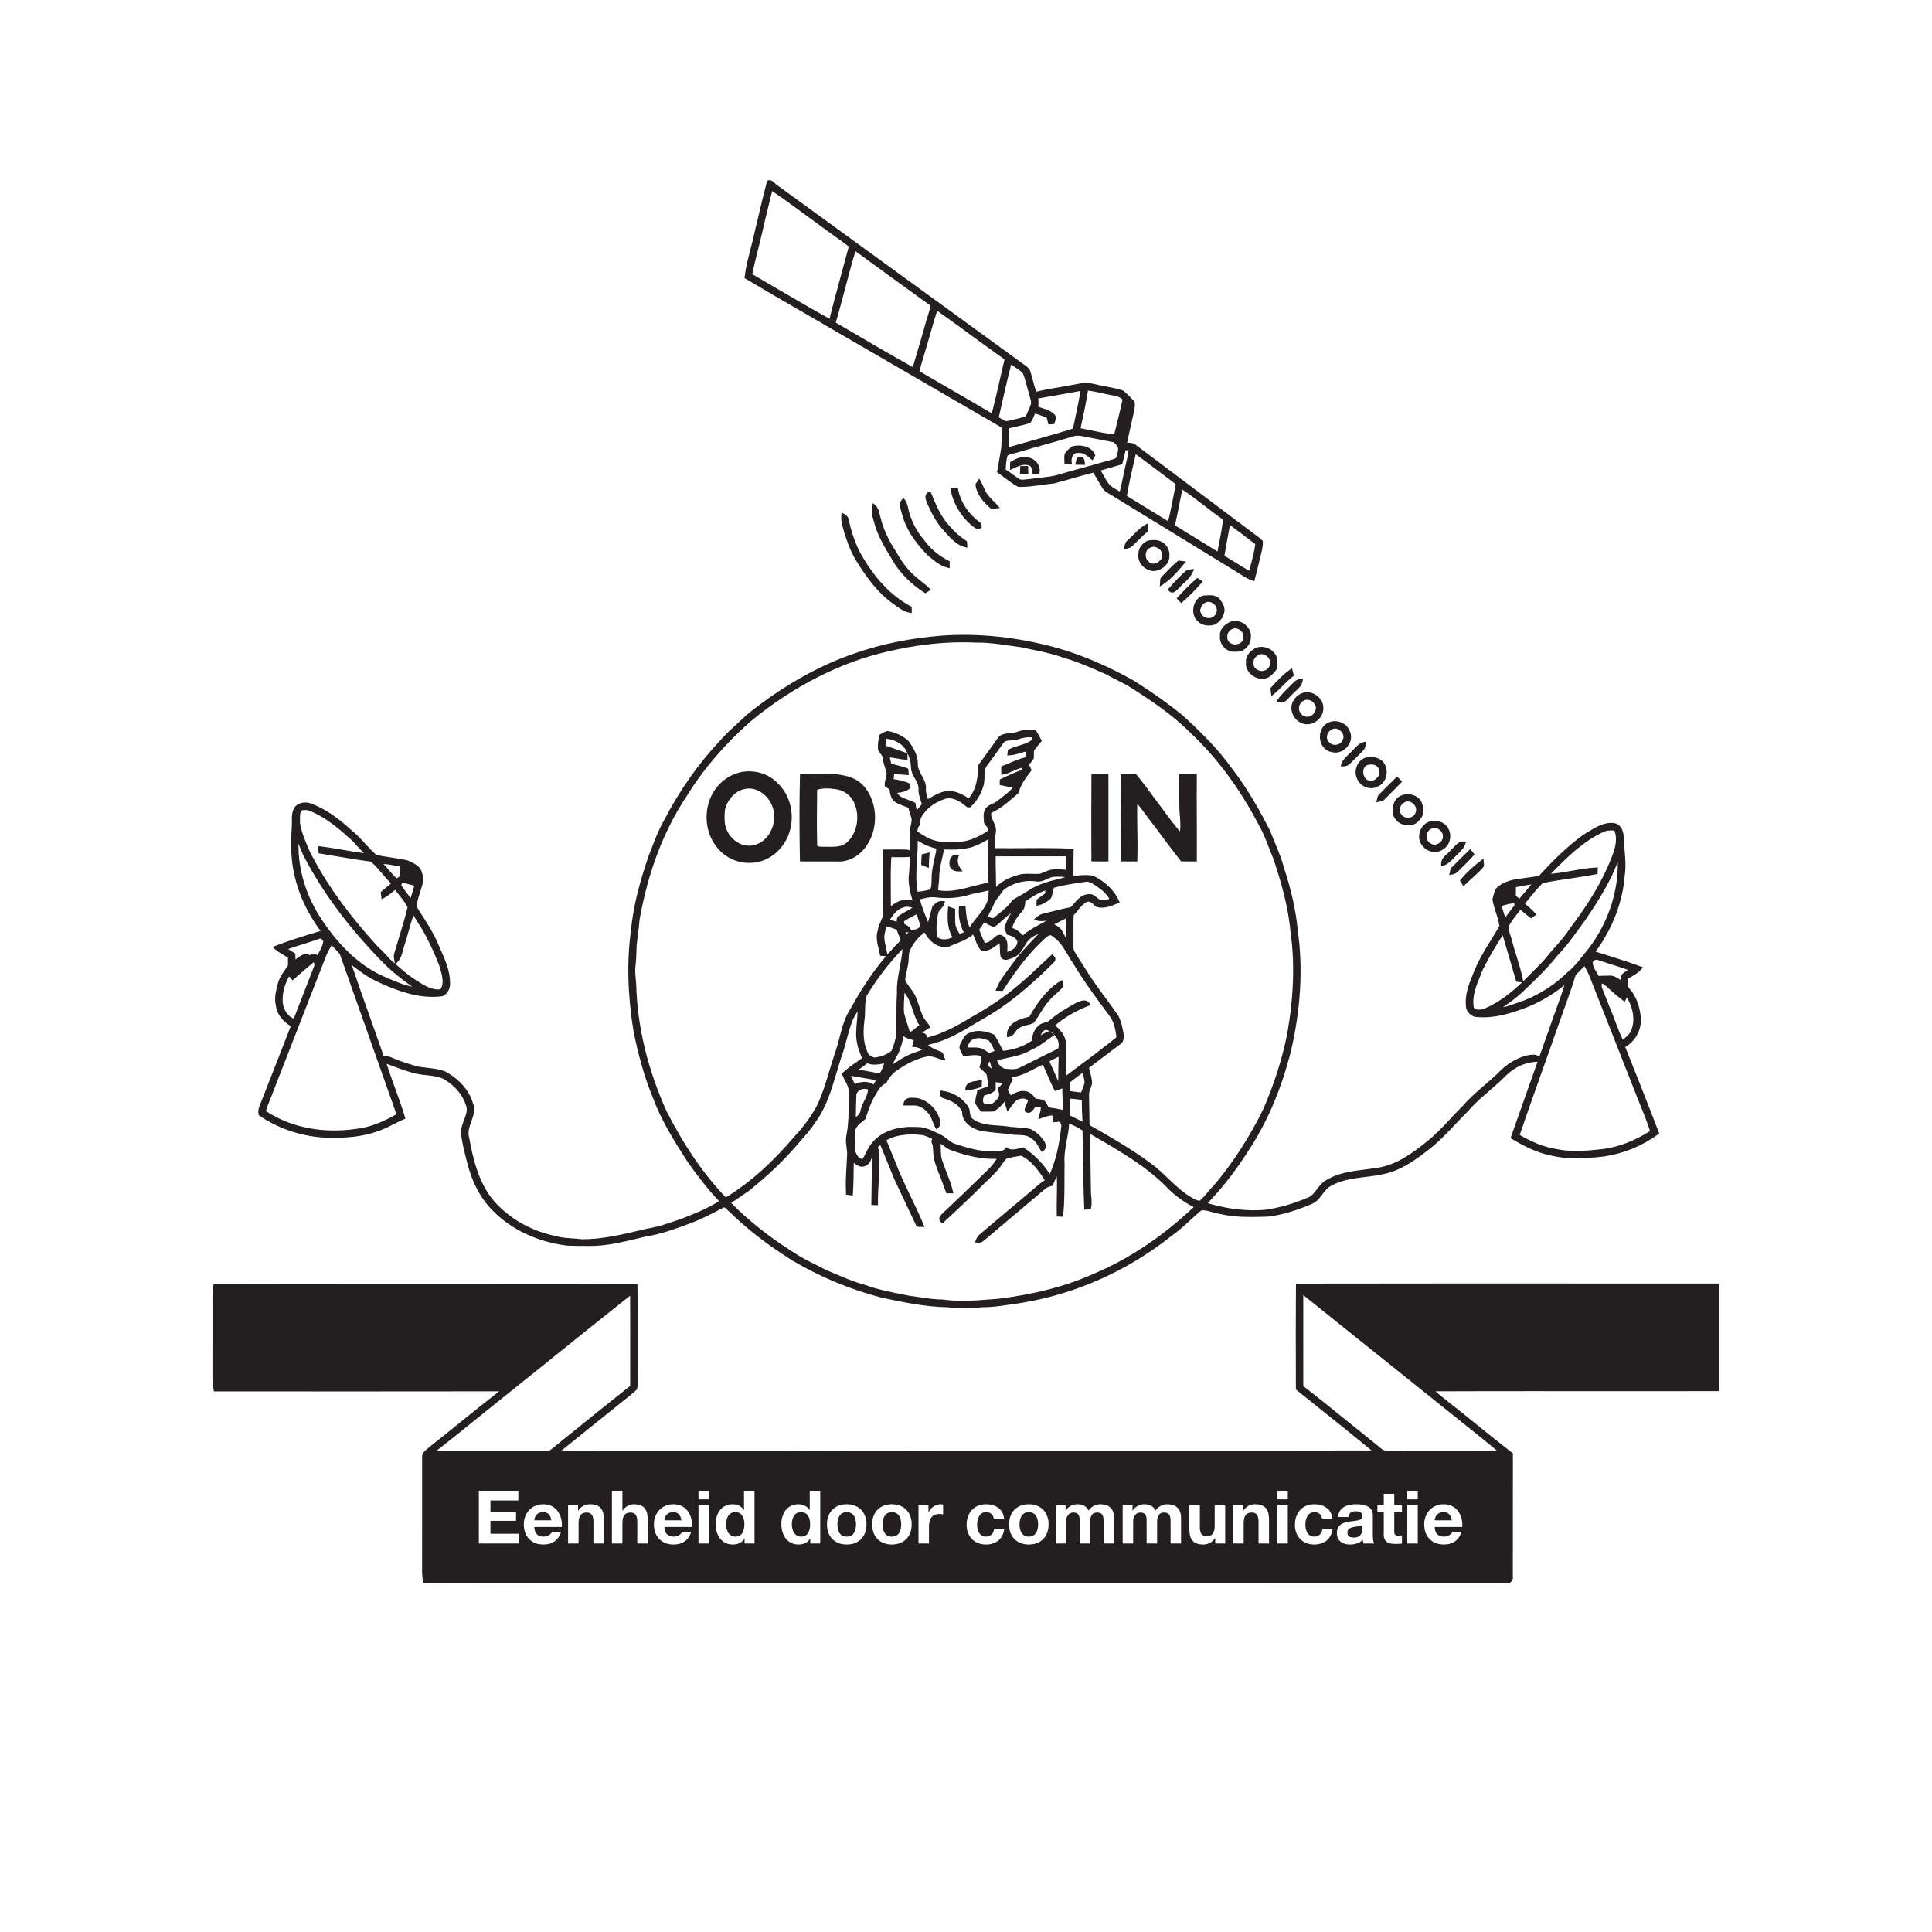 <?xml version="1.0" encoding="UTF-8" standalone="no"?>
<!-- Created with Inkscape (http://www.inkscape.org/) -->

<svg
   version="1.1"
   id="svg2"
   width="400.627"
   height="400.627"
   viewBox="0 0 400.627 400.627"
   sodipodi:docname="Odin.eps"
   xmlns:inkscape="http://www.inkscape.org/namespaces/inkscape"
   xmlns:sodipodi="http://sodipodi.sourceforge.net/DTD/sodipodi-0.dtd"
   xmlns="http://www.w3.org/2000/svg"
   xmlns:svg="http://www.w3.org/2000/svg">
  <defs
     id="defs6" />
  <sodipodi:namedview
     id="namedview4"
     pagecolor="#ffffff"
     bordercolor="#000000"
     borderopacity="0.25"
     inkscape:showpageshadow="2"
     inkscape:pageopacity="0.0"
     inkscape:pagecheckerboard="0"
     inkscape:deskcolor="#d1d1d1" />
  <g
     id="g8"
     inkscape:groupmode="layer"
     inkscape:label="ink_ext_XXXXXX"
     transform="matrix(1.333,0,0,-1.333,0,400.627)">
    <g
       id="g10"
       transform="scale(0.1)">
      <path
         d="m 1251.35,2518.39 c 20.11,-11.62 40.22,-23.24 60.26,-34.99 82.3,-47.69 164.56,-95.43 246.81,-143.2 -0.09,-10.07 -0.18,-20.48 -0.79,-30.47 -1.01,-7.28 -2.35,-14.66 -3.64,-21.8 -0.92,-5.16 -1.86,-10.33 -2.69,-15.52 l -0.25,-1.53 1.26,-0.9 c 2.88,-2.06 5.72,-4.19 8.57,-6.32 7.18,-5.38 14.6,-10.95 22.63,-15.43 l 3.11,-0.33 c 11.33,0 22.68,1.56 33.66,3.08 6.15,0.84 12.29,1.7 18.81,2.34 10.69,2.65 21.44,5.73 31.84,8.72 9.74,2.8 19.79,5.68 29.78,8.2 l 2.91,-4.96 c 3.6,-6.14 7.18,-12.27 10.85,-18.17 2.75,-5.09 7.46,-7.82 12.01,-10.47 1.36,-0.78 2.71,-1.56 4.06,-2.45 35.5,-21.69 70.97,-43.45 106.44,-65.22 29.18,-17.9 58.37,-35.81 87.55,-53.67 1.39,-0.86 2.77,-1.75 4.14,-2.63 6.22,-4.01 12.66,-8.14 20,-10.53 l 2.49,-0.82 0.7,2.54 c 2.49,9.13 4.72,18.47 6.88,27.5 0.94,3.9 1.87,7.81 2.83,11.74 l 0.6,2.47 c 1.35,5.63 2.75,11.47 2.27,17.54 l -0.06,0.87 -0.6,0.64 c -3.24,3.46 -7.03,6.19 -10.69,8.84 -1.16,0.83 -2.31,1.66 -3.44,2.52 -29.96,22.4 -59.85,44.91 -89.73,67.43 -30.83,23.22 -61.66,46.45 -92.34,69.36 -4.06,3.85 -9.23,3.87 -13.78,3.9 -0.15,0 -0.28,0 -0.43,0 3.25,15.58 6.81,31.72 10.88,49.38 l 0.35,2.05 c 0.7,3.92 1.49,8.37 0.02,12.64 l -0.53,0.88 c -5.6,6.08 -10.95,11.28 -16.37,15.9 l -0.83,0.48 c -8.47,2.79 -17.32,4.47 -25.87,6.11 -5.38,1.02 -10.92,2.07 -16.21,3.37 -8.68,2.42 -17.15,2.87 -24.94,1.34 -9.49,-1.92 -19.22,-3.58 -28.62,-5.18 -12.86,-2.18 -26.14,-4.43 -39.14,-7.43 -2.29,5.9 -3.94,12.13 -5.53,18.17 -1.16,4.38 -2.32,8.76 -3.66,12.86 -0.95,4.1 -4.06,6.71 -6.93,8.86 -62.35,45.37 -124.73,90.69 -187.1,136.02 -33.6,24.41 -67.28,48.9 -100.9,73.34 -18.35,13.34 -36.7,26.67 -55.07,40.03 -3.07,2.24 -6.14,4.46 -9.21,6.7 -11.72,8.52 -23.38,16.99 -35.12,25.52 -1.05,0.58 -2.11,1.65 -3.23,2.79 -1.35,1.36 -2.93,2.8 -4.76,3.71 -1.71,0.86 -3.65,1.26 -5.84,0.6 l -1.34,-0.41 -0.35,-1.35 c -0.07,-0.24 -0.13,-0.49 -0.19,-0.73 -4.53,-17.28 -8.73,-34.82 -12.81,-52.08 -0.77,-3.27 -1.58,-6.6 -2.34,-9.83 -1.72,-7.3 -3.44,-14.59 -5.19,-21.92 -1.57,-7.13 -3.4,-14.2 -5.24,-21.29 -3.58,-13.86 -7.29,-28.2 -8.95,-42.74 l -0.18,-1.6 1.39,-0.84 c 30.42,-18.17 61.62,-36.2 91.79,-53.63 z m 655.82,-363.54 c 1.95,11.09 3.97,22.51 6.22,33.76 13.51,-9.94 26.82,-20.04 39.31,-29.57 -1.16,-10.13 -3.82,-20.23 -6.4,-30.02 -1.01,-3.84 -2.02,-7.68 -2.95,-11.53 -8.45,4.83 -16.83,10.02 -24.96,15.05 -4.55,2.82 -9.1,5.64 -13.69,8.41 0.84,4.63 1.66,9.27 2.47,13.9 z m -79.3,33.26 c 2.17,10.22 4.24,20.47 6.31,30.71 1.67,8.31 3.35,16.62 5.08,24.92 12.35,-8.01 24.19,-17.15 35.66,-26.02 8.96,-6.93 18.22,-14.08 27.69,-20.67 -1.82,-14.89 -4.79,-29.88 -7.66,-44.39 l -1.01,-5.18 c -11.82,7.36 -23.7,14.62 -35.56,21.88 -10.19,6.23 -20.36,12.46 -30.51,18.75 z m -397.2,239.61 c 1.21,7.1 3.37,14.13 5.47,20.96 0.77,2.52 1.55,5.05 2.27,7.54 2.87,9.32 5.54,18.71 8.2,28.1 3.51,12.41 7.14,25.2 11.24,37.68 17.93,-12.56 35.85,-25.68 53.2,-38.38 16.85,-12.34 34.26,-25.09 51.67,-37.31 -2.82,-11.53 -5.45,-23.12 -8.1,-34.7 -3.69,-16.19 -7.49,-32.9 -11.78,-49.25 -21.48,12.81 -43.44,25.5 -64.69,37.78 -15.85,9.15 -31.7,18.31 -47.48,27.58 z m 12.14,84.79 c -1.17,-3.72 -2.34,-7.44 -3.29,-11.16 -3.51,-12.67 -7.26,-25.27 -11,-37.87 -2.88,-9.7 -5.77,-19.41 -8.54,-29.14 -30,16.66 -60.09,34.29 -89.21,51.35 -10.19,5.97 -20.38,11.95 -30.58,17.89 5.01,17.06 9.59,34.48 14.04,51.35 5.17,19.66 10.52,39.96 16.56,59.75 32.36,-23.64 74.23,-54.15 116.68,-84.69 -1.02,-5.92 -2.87,-11.79 -4.66,-17.48 z m 195.62,-166.81 1.76,0.18 0.41,1.71 c 0.16,0.65 0.38,1.34 0.6,2.05 1.07,3.41 2.7,8.57 -1.61,11.82 -5.03,4.88 -11.55,6.96 -17.86,8.97 -2.27,0.73 -4.44,1.42 -6.51,2.22 0.42,4.01 0.38,8.3 -0.08,12.99 17.6,2.93 35.19,6.11 52.77,9.29 l 12.8,2.3 c -2.26,-14.6 -5.39,-29.28 -8.42,-43.51 -1.07,-5.02 -2.13,-10.05 -3.17,-15.08 -20.92,-6.55 -42.36,-12.56 -63.11,-18.38 -12.25,-3.44 -24.51,-6.88 -36.72,-10.43 0.07,3.38 0.17,6.76 0.27,10.14 0.2,6.42 0.39,12.82 0.38,19.23 3.96,1.07 8.04,1.97 12.01,2.84 6.68,1.48 13.6,3 20.19,5.41 l 0.71,0.26 0.45,0.62 c 2.55,3.5 4.18,7.44 5.76,11.23 0.35,0.85 0.71,1.7 1.07,2.54 6.2,-1.59 12.26,-4.16 18.14,-6.67 0.71,-2.82 1.48,-5.62 2.25,-8.41 l 0.55,-2 2.07,0.17 c 1.32,0.11 3.96,0.37 5.29,0.51 z m 88.21,-68.04 c 5.94,1.68 11.88,3.36 17.76,5.22 l 1.29,0.41 0.37,1.3 c 1.85,6.65 3.35,13.23 4.94,20.4 1.52,0.02 3.03,0.03 4.56,0.04 -0.64,-6.82 -2.27,-13.64 -3.85,-20.25 -0.79,-3.33 -1.59,-6.66 -2.26,-9.92 -1.14,-4.72 -2.08,-9.5 -3.02,-14.27 -1.29,-6.53 -2.62,-13.25 -4.47,-19.73 -1.05,0.61 -2.13,1.21 -3.19,1.8 -5.07,2.84 -9.86,5.52 -13.42,9.3 -4.2,5.62 -7.66,11.98 -11.02,18.12 -0.64,1.16 -1.26,2.31 -1.9,3.46 4.72,1.44 9.46,2.78 14.21,4.12 z m -159.19,19.17 c 3.33,1.81 7.15,2.72 11.18,3.68 2.53,0.6 5.06,1.2 7.4,2 12.95,3.91 25.98,7.55 39.01,11.19 14.89,4.16 30.28,8.47 45.33,13.12 5.18,1.61 11.87,0.48 18.12,-0.87 1.78,-0.39 3.55,-0.77 5.23,-1.06 5.99,-1.27 12,-2.38 18.04,-3.49 6.94,-1.27 14.11,-2.58 21.1,-4.15 2.23,-2.07 4.32,-4.79 6.37,-8.25 0.51,-4.52 -0.91,-9.26 -2.28,-13.85 l -0.53,-1.84 c -2.89,-2.11 -6.55,-2.98 -10.4,-3.89 -2.07,-0.49 -4.12,-0.98 -5.95,-1.62 -12.23,-3.61 -24.52,-6.98 -36.81,-10.35 -12.84,-3.53 -26.11,-7.17 -39.03,-11.02 -8.45,-2.24 -17.38,-3.21 -26.02,-4.15 -5.54,-0.6 -11.29,-1.22 -16.76,-2.14 -1.86,0 -3.78,-0.22 -5.73,-0.46 -1.76,-0.22 -3.52,-0.43 -5.24,-0.43 -2.72,0 -4.64,0.58 -6.42,2.03 -2.86,1.91 -5.63,3.93 -8.42,5.95 -3.56,2.59 -7.23,5.26 -11.06,7.69 0.15,6.81 0.66,14.56 2.87,21.91 z m 113.49,42.4 0.84,3.88 c 3.86,17.85 7.85,36.29 10.7,54.68 8.31,-1.03 16.64,-2.86 24.72,-4.64 5.51,-1.21 11.03,-2.42 16.74,-3.42 4.21,-0.51 8.29,-2.39 12.39,-5.75 -3.9,-17.49 -8.18,-35.29 -13.06,-54.32 -11.94,1.23 -23.92,3.74 -35.52,6.18 -5.6,1.18 -11.2,2.35 -16.81,3.39 z m -82.95,23.75 c -0.89,-1.92 -1.79,-3.84 -2.64,-5.78 -4.2,-0.85 -8.38,-1.94 -12.43,-3 -5.94,-1.55 -12.07,-3.15 -18.16,-3.95 -3.12,1.3 -6.03,3.02 -9.11,4.84 -0.64,0.38 -1.27,0.76 -1.92,1.13 l 0.9,3.98 c 5.75,25.66 11.7,52.15 18.32,78.05 0.94,-0.62 1.88,-1.24 2.82,-1.86 5.34,-3.47 10.85,-7.07 15.33,-11.55 2.5,-5.62 4.1,-11.8 5.66,-17.78 0.96,-3.72 1.92,-7.43 3.03,-10.85 0.47,-2.09 1.11,-4.17 1.74,-6.25 1.35,-4.41 2.62,-8.57 2.4,-12.31 -1.45,-5.01 -3.73,-9.92 -5.94,-14.67 z m 230.69,-113.04 c -0.97,-4.83 -1.91,-9.66 -2.86,-14.5 -2.62,-13.44 -5.32,-27.3 -8.63,-40.83 -8.92,5.42 -17.8,10.9 -26.66,16.37 -12.49,7.7 -24.96,15.4 -37.54,22.91 2.62,16.62 6.49,33.31 10.23,49.47 1.2,5.16 2.39,10.32 3.56,15.48 12.17,-8.77 24.29,-17.95 36.05,-26.84 7.14,-5.41 14.28,-10.81 21.33,-16.05 0.51,-0.43 1.08,-0.86 1.68,-1.3 2.96,-2.19 3.52,-2.98 2.84,-4.71 z m -631.58,441.65 c 1.38,5.54 2.75,11.09 4.11,16.64 17.53,-11.92 34.82,-24.58 51.71,-36.99 1.61,-1.19 3.28,-2.39 4.88,-3.56 11.26,-8.29 22.53,-16.58 33.89,-24.71 l 4.81,-3.45 c 7.92,-5.67 16.09,-11.52 23.86,-17.64 -3.54,-13.39 -7.19,-26.74 -10.83,-40.11 -6.45,-23.62 -13.1,-48.02 -19.07,-72.23 -28.14,15.54 -56.31,32.05 -83.59,48.02 -12.17,7.13 -24.34,14.26 -36.53,21.33 2.49,13.13 5.82,26.32 9.05,39.09 2.14,8.48 4.29,16.97 6.21,25.5 1.98,8.91 4.1,17.86 6.26,26.76 1.74,7.17 3.5,14.32 5.24,21.35"
         style="fill:#231f20;fill-opacity:1;fill-rule:nonzero;stroke:none"
         id="path12" />
      <path
         d="m 1655.83,2286.54 0.02,-2.29 11.78,-0.83 -0.56,3.15 c -0.69,3.95 0.42,8.49 2.77,11.3 1.87,2.21 4.28,3.21 7.08,2.88 l 0.32,-0.04 0.32,0.04 c 6.98,1.03 12.78,-3.75 18.34,-8.39 l 3.64,-3.01 4.34,7.71 -0.46,1.13 c -3.69,8.89 -13.23,14.2 -25.53,14.2 -3.09,0 -6.13,-0.34 -9.04,-1.01 l -0.71,-0.29 c -4.11,-2.41 -7.83,-5.91 -11.37,-10.71 l -0.38,-0.76 c -1.02,-3.39 -0.84,-6.74 -0.68,-9.98 0.05,-1.04 0.11,-2.07 0.12,-3.1"
         style="fill:#231f20;fill-opacity:1;fill-rule:nonzero;stroke:none"
         id="path14" />
      <path
         d="m 1681.34,2294.71 c -0.76,0 -1.57,-0.15 -1.87,-0.3 -4.77,0 -5.4,-4.61 -5.69,-6.83 -0.09,-0.65 -0.16,-1.28 -0.32,-1.79 l -1.08,-3.14 3.32,-0.15 c 3.12,-0.15 6.27,-0.19 9.45,-0.19 h 2.91 l -0.59,3.93 c -0.38,2.96 -1.1,8.47 -6.13,8.47"
         style="fill:#231f20;fill-opacity:1;fill-rule:nonzero;stroke:none"
         id="path16" />
      <path
         d="m 1600.98,2281.22 c 3.44,-1.21 4.23,-5.03 4.98,-10.29 l 0.72,-3.15 10.05,0.15 0.38,2.02 c 1.06,5.73 -0.54,11.68 -4.39,16.32 -4.03,4.85 -10.1,7.74 -16.25,7.74 l -0.31,-0.06 c -9.15,1.65 -17.27,-3.04 -23.54,-6.74 l -1.2,-0.7 -0.31,-12.21 5.74,2.63 c 7.98,3.69 16.5,7.27 24.13,4.29"
         style="fill:#231f20;fill-opacity:1;fill-rule:nonzero;stroke:none"
         id="path18" />
      <path
         d="m 1599.35,2278.08 -0.07,2.46 -12.13,-0.11 -0.13,-2.36 c -0.13,-2.46 -0.24,-4.92 -0.32,-7.41 l -0.08,-2.55 13.1,-0.13 -0.11,2.62 c -0.11,2.5 -0.2,5.01 -0.26,7.48"
         style="fill:#231f20;fill-opacity:1;fill-rule:nonzero;stroke:none"
         id="path20" />
      <path
         d="m 1539.07,2216.29 c 1.36,-1.72 3.2,-2.59 5.49,-2.59 1.34,0 2.66,0.3 3.83,0.56 0.75,0.17 1.5,0.35 2.21,0.4 l 4.85,0.39 -3.14,3.72 c -2.24,2.66 -4.71,5.11 -7.11,7.48 -3.44,3.43 -6.71,6.67 -9.4,10.54 -2.51,3.39 -4.18,7.25 -5.96,11.34 -1.34,3.11 -2.73,6.32 -4.54,9.35 l -2.02,3.39 -2.2,-3.27 c -0.76,-1.13 -2.31,-3.4 -3.09,-4.54 l -0.53,-0.76 0.09,-0.91 c 1.6,-15.5 13.21,-27.63 21.52,-35.1"
         style="fill:#231f20;fill-opacity:1;fill-rule:nonzero;stroke:none"
         id="path22" />
      <path
         d="m 1511.86,2187.7 c 0.7,-0.45 1.41,-1.01 2.13,-1.58 2.18,-1.71 4.64,-3.65 7.71,-3.65 1.47,0 2.9,0.46 4.25,1.37 l 0.88,0.6 0.17,1.06 c 0.88,5.17 -2.97,7.88 -5.78,9.87 -0.94,0.66 -1.88,1.31 -2.78,2.22 -14.78,12.56 -24.79,29.38 -28.19,47.36 l -0.39,2.05 -2.1,-0.02 c -1.64,-0.02 -4.89,-0.07 -6.52,-0.11 l -2.92,-0.07 0.51,-2.86 c 3.74,-21.17 15.36,-41.06 33.03,-56.24"
         style="fill:#231f20;fill-opacity:1;fill-rule:nonzero;stroke:none"
         id="path24" />
      <path
         d="m 1501.58,2154.18 3.22,-0.73 -0.16,3.3 c -0.06,1.07 -0.19,3.02 -0.29,4.47 l -0.14,2.27 -1.04,0.68 c -10.38,6.82 -19.16,14.6 -26.22,23.26 -13.89,14.76 -21.69,34.2 -28.56,51.36 l -0.9,2.25 -2.28,-0.83 c -2.35,-0.87 -3.99,-2.32 -4.88,-4.32 -1.83,-4.15 0.26,-9.26 1.99,-13.51 6.23,-13.46 13.99,-30.21 26.34,-42.94 l 2.79,-3.08 c 8.15,-9.04 17.37,-19.28 30.13,-22.18"
         style="fill:#231f20;fill-opacity:1;fill-rule:nonzero;stroke:none"
         id="path26" />
      <path
         d="m 1477.34,2121.56 v 10.82 l -1.38,0.69 c -15.74,7.88 -29.07,19.13 -38.71,32.74 -9.83,11.29 -17.22,24.6 -22,39.72 -0.98,2.54 -1.56,5.24 -2.18,8.1 -1.11,5.14 -2.26,10.46 -5.88,14.99 l -1.79,2.25 -1.98,-2.09 c -5.41,-5.73 -3.28,-12.71 -1.57,-18.32 0.43,-1.45 0.87,-2.87 1.2,-4.34 5.59,-21.72 18.57,-42.68 39.87,-64.25 l 3.27,-2.72 c 8.35,-7.01 16.98,-14.25 28.08,-16.86 l 3.07,-0.73"
         style="fill:#231f20;fill-opacity:1;fill-rule:nonzero;stroke:none"
         id="path28" />
      <path
         d="m 1439.5,2082.57 8.4,5.41 -2.06,2.19 c -3.63,3.84 -7.77,7.08 -11.78,10.23 -2.77,2.17 -5.54,4.35 -8.27,6.83 -11.76,9.4 -22.09,22.4 -31.71,39.95 -11.91,17.76 -20.07,35.64 -24.29,53.22 -0.3,1.11 -0.57,2.24 -0.84,3.39 -1.33,5.64 -2.85,12.04 -7.96,16.44 l -3.01,2.59 -1.04,-3.83 c -2.33,-8.6 0.11,-16.79 2.47,-24.72 0.55,-1.82 1.09,-3.65 1.59,-5.53 5.53,-18.75 15.74,-35.53 25.61,-51.76 2.06,-3.39 4.12,-6.78 6.24,-10.34 11.79,-17.02 27.46,-31.98 45.31,-43.23 l 1.34,-0.84"
         style="fill:#231f20;fill-opacity:1;fill-rule:nonzero;stroke:none"
         id="path30" />
      <path
         d="m 1336.09,2149.45 c -6.96,14.97 -12.21,30.66 -15.54,46.28 -0.25,4.41 -3.03,8.11 -8.04,10.67 l -3.12,1.6 -0.49,-3.47 c -1.14,-7.91 1.01,-15.38 3.07,-22.61 0.57,-1.99 1.14,-3.98 1.69,-6.15 4.89,-14.81 10.92,-31.84 20.68,-46.41 13.42,-21.33 30.36,-45.43 54.27,-62.52 1.48,-1.03 2.95,-2.11 4.43,-3.19 6.72,-4.93 13.66,-10.02 22.37,-11.38 l 2.89,-0.45 v 9.68 l -1.34,0.7 c -31.45,16.53 -58.68,45.93 -80.87,87.25"
         style="fill:#231f20;fill-opacity:1;fill-rule:nonzero;stroke:none"
         id="path32" />
      <path
         d="m 1785.64,2178.77 -0.58,12.32 -3.53,-2 c -7.23,-4.1 -13.01,-9.96 -18.6,-15.64 -2.71,-2.74 -5.41,-5.49 -8.08,-7.87 -3.96,-2.87 -5.16,-7.38 -5.77,-10.99 l -0.69,-4.07 3.92,1.27 c 0.57,0.19 1.15,0.35 1.73,0.52 2.53,0.71 5.4,1.53 7.44,3.77 2.97,2.74 5.84,5.6 8.72,8.46 4.58,4.59 9.33,9.32 14.44,13.43 l 1,0.8"
         style="fill:#231f20;fill-opacity:1;fill-rule:nonzero;stroke:none"
         id="path34" />
      <path
         d="m 1794.9,2117.1 h 0.15 l 0.15,0.01 c 11.73,1.04 24.22,10.39 23.92,23.37 0.85,8.45 -3.45,17.04 -10.57,21.28 -3.59,2.47 -8.04,3.67 -13.6,3.67 -2.97,0 -5.93,-0.34 -9.01,-0.82 -9.22,-3.59 -15.39,-12.49 -14.99,-21.16 -0.87,-5.99 0.96,-12.04 5.17,-17.05 4.73,-5.62 11.75,-9.1 18.78,-9.3 z m -12.51,26.29 c 0.47,5.06 3.24,8.86 7.91,10.43 1.22,0.73 2.6,1.11 4.08,1.11 3.15,0 6.96,-1.74 10.24,-4.67 3.54,-3.03 2.92,-8.58 2.22,-13.87 -2.89,-4.51 -8.15,-7.74 -12.68,-7.74 -2.03,0 -3.9,0.62 -5.84,2.03 -4.68,2.53 -6.35,8.21 -5.93,12.71"
         style="fill:#231f20;fill-opacity:1;fill-rule:nonzero;stroke:none"
         id="path36" />
      <path
         d="m 1842.04,2128.43 2.89,3.42 -4.43,0.66 c -1.56,0.24 -4.66,0.65 -6.21,0.85 l -1.04,0.13 -0.83,-0.64 c -5.97,-4.67 -11.29,-10.16 -16.42,-15.47 -2.61,-2.69 -5.21,-5.38 -7.56,-7.69 -3.7,-2.5 -3.76,-6.64 -3.8,-9.66 -0.01,-0.66 -0.02,-1.31 -0.06,-1.94 l -0.36,-4.96 4.2,2.67 c 13.2,8.43 23.44,20.57 33.62,32.63"
         style="fill:#231f20;fill-opacity:1;fill-rule:nonzero;stroke:none"
         id="path38" />
      <path
         d="m 1823.56,2083.63 c 3.51,0 6.23,2.84 8.62,5.34 0.89,0.93 1.76,1.85 2.91,2.8 1.99,2.17 4.17,4.23 6.35,6.3 5.56,5.28 11.32,10.74 14.46,18.28 l 1.63,3.91 -10.67,-1.19 -0.56,-0.46 c -10.49,-8.57 -19.61,-18.83 -28.43,-28.75 l -1.48,-1.67 1.49,-1.66 c 1.73,-1.93 3.63,-2.9 5.68,-2.9"
         style="fill:#231f20;fill-opacity:1;fill-rule:nonzero;stroke:none"
         id="path40" />
      <path
         d="m 1839.28,2068.82 c 9.29,7.91 18.5,17.1 29.85,29.81 l 1.88,2.1 -8.31,5.8 -1.47,-1.25 c -11,-9.37 -20.95,-19.91 -29.21,-28.99 l -1.6,-1.75 7.07,-7.24 1.79,1.52"
         style="fill:#231f20;fill-opacity:1;fill-rule:nonzero;stroke:none"
         id="path42" />
      <path
         d="m 1880.35,2032.39 c 2.97,0 5.97,0.42 9.42,1.46 7.63,4.13 12.94,10.83 14.53,18.25 2.12,7.68 -1.85,14.61 -6.49,21.03 -4.46,5.71 -11.26,6.37 -15.97,6.37 -2.05,0 -4.13,-0.14 -6.12,-0.27 -1.07,-0.07 -2.12,-0.14 -3.59,-0.25 -7.37,-1.74 -13.03,-7.84 -15.13,-16.3 -2.24,-9.1 0.25,-18.41 6.16,-23.55 4.1,-4.34 10.2,-6.74 17.19,-6.74 z m -13.41,24.14 c 1.3,4.38 3.2,9.03 7.38,11.06 1.63,1.06 3.47,1.6 5.48,1.6 6.04,0 13.08,-5.37 13.14,-12.48 0.26,-2.96 -0.91,-6.1 -3.2,-8.6 -2.79,-3.03 -6.67,-4.64 -10.4,-4.07 l -0.41,0.03 c -6.69,0 -11.76,6.5 -11.99,12.46"
         style="fill:#231f20;fill-opacity:1;fill-rule:nonzero;stroke:none"
         id="path44" />
      <path
         d="m 1919.34,1991.57 c 0.83,0 1.66,0.05 2.49,0.17 0.85,-0.12 1.69,-0.17 2.53,-0.17 11.24,0 21.27,10.4 21.45,21.96 0.82,6 -1.15,12.07 -5.54,17.1 -6.46,7.41 -16.34,11 -25.51,7.96 -8.48,-3.45 -18,-11.45 -16.91,-22.02 -0.86,-5.97 1.13,-12.26 5.46,-17.25 4.28,-4.92 10.11,-7.75 16.03,-7.75 z m -2.39,35.36 c 1.44,0.71 2.97,1.06 4.57,1.06 3.77,0 7.72,-2.04 10.29,-5.31 2.36,-3.01 3.2,-6.5 2.33,-10.17 -0.74,-6.53 -7,-9.5 -12.51,-9.5 -4.26,0 -9.55,1.77 -11.6,6.65 -2.61,6.93 0.43,14.64 6.92,17.27"
         style="fill:#231f20;fill-opacity:1;fill-rule:nonzero;stroke:none"
         id="path46" />
      <path
         d="m 1014.37,1687.58 c -1.93,-5.02 -3.85,-10.03 -5.94,-15.15 -11.297,-33.77 -23.325,-73.79 -26.848,-114.41 -6.68,-47.92 -5.309,-99.87 4.219,-158.95 6.058,-28.23 14.879,-65.14 29.389,-100.01 12.86,-35.21 32.17,-66.44 54.3,-100.78 13.58,-19.14 29.98,-41.27 49.17,-61.32 -18.39,-11.63 -39.06,-19.95 -58.63,-27.47 l -6.26,-2.15 c -15.35,-5.28 -31.22,-10.75 -47.62,-13.27 l -7.681,-1.83 c -30.102,-7.15 -61.227,-14.56 -92.524,-14.57 l -1.058,-0.02 c -5.129,0.76 -10.336,1.1 -15.375,1.43 -8.844,0.6 -17.192,1.15 -25.621,3.72 -37.629,7.74 -71.469,26.96 -95.254,54.09 -24.367,28.45 -32.891,66.45 -39.008,100.03 -2.141,7.9 0.598,15.56 3.492,23.67 3.402,9.55 6.922,19.42 2.289,29.59 -5.562,18.58 -19.707,35.25 -39.961,47.03 -9.609,4.83 -20.129,5.99 -30.293,7.11 -5.746,0.64 -11.683,1.3 -17.195,2.6 -8.609,2.33 -17.856,5.31 -29.113,9.41 -2.047,0.72 -4.059,1.62 -6.075,2.52 -4.996,2.21 -9.957,4.46 -16.015,4.43 -6.391,18.38 -12.93,36.7 -19.469,55.02 -10.008,28.06 -20.336,57 -29.988,85.77 l 0.023,-0.02 c 11.586,-8.84 23.571,-17.99 37.133,-24.42 26.004,-12.32 56.859,-24.91 88.566,-24.91 5.118,0 10.215,0.34 15.153,0.98 l 0.769,0.24 c 7.395,3.62 11.793,11.9 11.211,20.96 -0.156,18.79 -7.812,35.88 -15.211,52.41 -1.757,3.93 -3.504,7.84 -5.164,11.79 -5.695,12.98 -13.34,25 -20.738,36.63 -3.699,5.81 -7.523,11.82 -11.039,17.85 0.848,7.34 3.113,14.39 5.512,21.84 2.07,6.44 4.218,13.11 5.363,20.45 -0.125,3.03 -1.043,5.77 -1.926,8.42 l -0.609,1.85 c -2.196,9.46 -11.27,13.77 -18.567,17.23 l -3.113,1.44 c -8.398,2.11 -17.059,3.37 -25.426,4.6 -7.922,1.16 -16.109,2.36 -23.965,4.26 -6.117,5.3 -11.714,11.42 -17.125,17.34 -6.492,7.09 -13.203,14.43 -20.828,20.45 -15.39,14.13 -36.336,31.6 -61.793,41.39 -3.422,1.46 -7.136,2.23 -10.746,2.23 -5.836,0 -10.972,-1.94 -15.051,-5.79 -5.164,-6.07 -5.75,-14.2 -5.683,-20.66 0.226,-7.21 -0.234,-14.58 -0.68,-21.71 -0.625,-10.02 -1.265,-20.38 -0.086,-30.54 2.09,-42.01 17.774,-83.83 45.387,-121.16 l -6.617,-2.02 c -21.289,-6.48 -43.301,-13.18 -64.375,-21.44 l -3.828,-1.5 3.093,-2.71 c 5.344,-4.67 11.477,-8.22 17.411,-11.65 1.175,-0.69 2.359,-1.37 3.531,-2.06 0.023,-0.95 0.051,-1.9 0.082,-2.84 0.109,-3.3 0.215,-6.42 -0.059,-9.56 -1.402,-2.2 -2.918,-4.36 -4.429,-6.53 -4.36,-6.24 -8.872,-12.68 -10.993,-20.51 l -0.546,-2.13 c -2.758,-10.86 -5.614,-22.09 -2.754,-33.08 1.23,-12.09 9.421,-23.45 23.117,-32.13 l -13.899,-35.65 c -10.183,-26.16 -20.367,-52.31 -30.703,-78.51 -0.574,-1.64 -1.289,-3.3 -2.008,-4.97 -2.355,-5.5 -5.031,-11.74 -3.293,-18.44 l 0.235,-0.91 0.769,-0.52 c 28.274,-19.46 62.02,-31.21 97.645,-34.03 6.879,-0.36 13.23,-0.54 19.418,-0.54 27.773,0 51.078,3.8 71.215,11.6 7.097,2.64 13.886,6.1 20.453,9.46 5.347,2.73 10.875,5.55 16.472,7.86 l 2.079,0.87 -0.641,2.16 c -4.59,15.43 -10.16,30.79 -15.539,45.64 -4.445,12.26 -9.02,24.88 -13.039,37.51 l 1.48,-0.54 c 13.188,-4.96 26.821,-10.09 40.743,-13.98 6.433,-1.67 13.085,-2.42 19.511,-3.14 8.953,-1.01 17.41,-1.97 25.196,-5.06 19.597,-10.68 33.347,-27.63 37.675,-46.12 0.496,-6.43 -1.808,-12.44 -4.246,-18.79 -2.64,-6.9 -5.371,-14.02 -4.469,-21.97 1.422,-12.68 4.598,-25.18 7.665,-37.27 l 1.359,-5.37 c 7.57,-31.18 20.824,-56.56 39.375,-75.4 29.027,-29.96 70.469,-49.56 116.883,-55.21 10.406,-0.42 20.98,-0.45 31.207,-0.47 l 4.664,-0.03 c 24.676,0 48.926,5.8 72.371,11.41 4.957,1.19 9.901,2.37 14.661,3.47 22.55,3.44 44.26,11.46 63.39,18.53 18.35,6.54 35.55,15.07 55.9,25.98 0.56,0.36 1.06,0.53 1.53,0.53 1.54,0 3.45,-2 5.13,-3.75 1.18,-1.23 2.39,-2.5 3.38,-3.14 27.33,-26.75 59.18,-51.42 97.44,-75.47 43.28,-25.69 89.88,-45.14 138.62,-57.82 35.02,-7.64 69.37,-14.55 104.26,-15.16 7.92,-1.121 16.26,-1.679 24.81,-1.679 8.87,0 18.24,0.609 27.52,1.789 l 2.3,-0.02 c 13.12,0 26.22,1.93 38.89,3.781 l 5.88,0.848 c 90.17,12.121 176.13,49.091 248.45,106.811 9.79,6.75 18.6,14.86 27.13,22.7 6.12,5.64 12.44,11.45 19.02,16.66 5.47,0.36 10.8,-1.18 16.44,-2.8 3.8,-1.08 7.74,-2.21 11.52,-2.68 14.03,-3.4 29.13,-4.93 48.92,-4.93 8.95,0 18.01,0.32 26.78,0.61 l 1.49,0.06 c 20.5,2.86 42.2,9.26 66.27,19.56 7.55,3.03 12.14,9.16 16.59,15.09 3.8,5.06 7.38,9.85 12.73,12.7 16.42,9.64 35.52,11.98 54.01,14.25 9.16,1.12 18.62,2.28 27.68,4.3 25.52,5.06 47.17,19.87 66.71,35.05 17.55,12.77 32.55,28.68 47.06,44.08 6.13,6.5 12.47,13.22 19.02,19.73 9.77,11.3 21.29,21.25 32.44,30.87 8.73,7.55 17.76,15.35 25.93,23.76 13.74,13.5 31.51,21.3 49.05,21.39 l -1.31,-3.69 c -13.37,-37.7 -26.74,-75.38 -39.98,-113.11 l -0.67,-1.9 1.72,-1.06 c 23.81,-14.62 44.32,-23.13 64.43,-26.78 11.07,-2.48 22.97,-3.69 36.41,-3.69 13.5,0 26.87,1.17 42.88,2.93 30.55,4.53 59.71,16.54 84.31,34.69 l 1.53,1.13 -0.68,1.78 c -16.86,44.03 -34.6,88.55 -51.76,131.61 l -0.43,1.09 c 15.27,8.64 24.8,25.49 24.45,43.76 -1.68,19.75 -7.56,35.43 -17.65,46.75 -2.95,2.75 -2.75,6.77 -2.5,11.44 0.08,1.5 0.15,2.99 0.12,4.43 1.36,0.81 2.75,1.6 4.14,2.4 5.96,3.38 12.14,6.89 16.78,12.48 l 2.26,2.72 -3.31,1.22 c -19.28,7.12 -39.2,13.36 -58.46,19.39 l -11.94,3.75 c 26.63,36.48 42.32,77.65 45.4,119.12 1.89,13.24 0.76,26.56 -0.33,39.44 -0.56,6.49 -1.13,13.19 -1.3,19.85 -0.8,12.34 -6.15,20.19 -14.77,21.57 -15.53,1.86 -28.66,-6.23 -41.24,-14.01 -2.27,-1.41 -4.53,-2.8 -6.97,-4.25 -21.65,-15.66 -43.34,-35.74 -68.23,-63.16 -7.15,-2.12 -15.03,-3.08 -22.67,-4 -15.71,-1.91 -31.96,-3.88 -44.3,-15.79 l -0.49,-0.66 c -2.53,-5 -4.38,-10.62 -5.5,-16.7 l -0.08,-0.44 0.08,-0.44 c 1.13,-6.59 3.22,-13.04 5.23,-19.28 2.4,-7.42 4.67,-14.43 5.5,-21.7 -3.61,-6.14 -7.38,-12.21 -11.15,-18.29 -11.29,-18.2 -22.96,-37.01 -30.4,-57.52 -6.44,-15.13 -12.17,-31.44 -10.58,-48.05 0.04,-8.38 6.79,-14.65 13.61,-17.06 4.24,-0.52 8.65,-0.78 13.09,-0.78 17.27,0 35.73,3.77 58.06,11.83 24.07,8.13 47.09,20.93 68.5,38.11 -4.16,-13.66 -9.1,-27.23 -13.91,-40.41 -3.43,-9.41 -6.86,-18.81 -10.01,-28.25 l -15.14,-42.72 c -2.18,2.19 -5.18,3.4 -9.19,3.4 -2.87,0 -5.86,-0.54 -8.49,-1.01 l -2.13,-0.39 c -16.51,-4.3 -31.97,-13.83 -44.6,-27.46 -6.61,-6.33 -13.68,-12.44 -20.51,-18.35 -11.51,-9.96 -23.42,-20.25 -33.51,-31.9 -6.71,-6.57 -13.21,-13.55 -19.51,-20.28 -11.61,-12.45 -23.63,-25.32 -37.24,-36 -21.07,-17.08 -45.99,-35.7 -75.3,-40.42 -6.67,-1.15 -13.63,-2.03 -20.36,-2.87 -22.04,-2.78 -44.84,-5.64 -64.11,-18.84 -4.44,-3.24 -7.73,-7.62 -10.89,-11.84 -4.22,-5.63 -8.2,-10.95 -14.68,-13.3 -23.27,-9.72 -44.88,-15.87 -65.94,-18.74 -27.81,-2.4 -57.81,1.03 -88.73,10.11 0.19,0.97 1.03,1.97 2.48,3.53 0.69,0.74 1.36,1.47 1.71,1.99 22.37,23.51 43.78,52.06 65.47,87.26 25.08,40.16 44.85,87.91 58.75,141.98 15.71,66.69 19.44,130.46 11.09,189.43 -2.84,30.57 -9.85,62.49 -21.35,97.44 -3.65,13.74 -9.12,26.99 -14.42,39.82 -2.47,5.98 -4.94,11.95 -7.34,18.25 -14.39,28.07 -34.18,64.5 -59.64,97.21 -22.9,31.97 -51.67,59.64 -76.89,82.59 -21.63,17.62 -45.97,34.93 -74.51,53.01 -40.06,22.7 -80.11,39.89 -119.08,51.12 -61.76,17.15 -123.31,23.74 -181.65,19.37 -47.75,-3.89 -92.32,-12.92 -132.47,-26.82 -57.14,-19.18 -113.96,-51.28 -169.04,-95.56 -4.6,-4.42 -9.32,-8.71 -14.03,-13 -9.79,-8.9 -19.92,-18.11 -28.68,-28.31 -33.57,-35.65 -62.91,-77.5 -87.14,-124.28 -7.52,-13.1 -12.98,-27.31 -18.27,-41.06 z m 400.38,90.77 1.12,0.86 -0.75,7.26 -1.24,0.6 c -7.07,3.46 -14.82,4.79 -22.31,6.07 l -1.42,0.25 c 0.26,2.71 0.54,5.42 0.85,8.12 2.81,-0.21 5.62,-0.48 8.43,-0.75 3.83,-0.36 7.67,-0.73 11.51,-0.94 l 2.86,-0.15 -0.23,2.85 c -0.11,1.41 -0.36,4.2 -0.49,5.58 l -0.15,1.47 -1.35,0.59 c -4.67,2.02 -9.58,3.25 -14.32,4.45 -3.78,0.95 -7.37,1.86 -10.86,3.12 -0.39,1.76 -0.81,3.51 -1.23,5.27 -0.33,1.38 -0.66,2.75 -0.98,4.13 3.82,-0.29 7.61,-0.98 11.57,-1.7 4.31,-0.79 8.78,-1.6 13.33,-1.86 l 2.64,-0.15 v 10.06 c 3.09,-5.89 4.96,-13 5.44,-21.11 -0.16,-6.95 3.06,-12.66 6.19,-18.19 2.96,-5.25 5.77,-10.21 5.5,-15.84 -0.41,-6.51 1.54,-12.49 3.42,-18.28 0.62,-1.87 1.23,-3.74 1.75,-5.63 -2.85,-3.19 -5.52,-6.44 -7.94,-9.5 -0.8,3.38 -1.39,6.74 -1.77,10.03 l -0.15,1.26 -1.1,0.63 c -3.29,1.86 -7.02,3.21 -10.62,4.5 -6.94,2.5 -13.55,4.87 -16.79,10.65 6.8,0.69 13.59,2.17 19.09,6.35 z m 155.06,52.03 c 5.91,0.17 11.44,1.83 16.79,3.44 3.36,1.01 6.58,1.97 9.86,2.58 0.01,-2.86 -0.02,-5.75 -0.13,-8.62 -10.07,-2.51 -19.68,-6.57 -29,-10.5 -2.75,-1.16 -5.5,-2.33 -8.27,-3.45 l -1.56,-0.63 v -1.68 c 0,-2.84 0.05,-5.68 0.12,-8.53 l 0.07,-2.93 2.88,0.52 c 5.49,1.01 10.51,3.26 15.38,5.43 4.54,2.03 8.87,3.96 13.46,4.92 0.21,-0.89 0.41,-1.78 0.62,-2.67 -10.71,-4.41 -22.09,-9.24 -33.34,-14.68 l -1.39,-0.67 -0.14,-8.59 2.02,-0.43 c 2.08,-0.45 4.17,-0.87 6.25,-1.29 3.97,-0.79 8.04,-1.6 12.01,-2.65 -4.75,-5.44 -10.6,-9.98 -16.28,-14.4 -2.63,-2.04 -5.25,-4.08 -7.85,-6.26 -1.96,-1.75 -4.54,-2.88 -7.29,-4.08 -4.63,-2.03 -9.89,-4.33 -12.12,-10.09 -2.45,-5.44 -1.83,-11.44 -1.29,-16.74 0.12,-1.14 0.24,-2.27 0.33,-3.37 l 0.06,-0.78 0.48,-0.6 c 0.45,-0.56 0.97,-1.16 1.52,-1.79 1.9,-2.2 4.79,-5.53 4.48,-7.56 -0.04,-0.26 -0.17,-1.06 -1.83,-2.08 -17.65,-11.18 -32.48,-16.43 -46.58,-16.54 -3.04,0.05 -6.11,0.01 -9.2,-0.05 -2.04,-0.03 -4.08,-0.07 -6.12,-0.07 -5.97,0 -12.96,0.29 -19.65,2.44 -9.8,2.63 -18.54,8.41 -27,14.08 0.27,2.86 0.78,5.71 2.31,7.87 2.35,2.68 2.42,5.91 2.48,8.51 0.03,1.87 0.07,3.48 0.84,4.82 7.03,13.52 21.19,24.42 38.62,29.86 1.64,0.34 3.3,0.5 4.95,0.5 10.7,0 20.42,-7.22 27.68,-13.52 l 0.72,-0.6 h 4.73 l 0.73,0.71 c 9.31,9.14 15.89,19.8 18.95,30.57 2.17,5.22 2.29,10.82 2.38,16.23 0.14,6.86 0.27,13.34 4.62,18.41 5.45,6.88 10.54,14.14 15.46,21.15 3.08,4.39 6.14,8.76 9.28,13.02 2.85,3.7 7.36,3.89 12.58,4.1 3.73,0.16 7.59,0.32 11.04,1.83 6.38,2.49 13.47,3.52 20.83,3 0.15,-1.16 0.3,-2.33 0.44,-3.51 -5.94,-4.99 -13.26,-7.21 -20.98,-9.57 -5.24,-1.59 -10.65,-3.23 -15.65,-5.83 l -1.17,-0.6 -1.03,-8.71 z m 57.42,-427.08 c 0.41,0 0.83,-0.04 1.04,-0.07 10.69,-2.99 20.83,-14.87 18.29,-27.14 l -0.08,-0.37 0.04,-0.38 c 0.05,-0.53 -0.43,-0.92 -2.33,-1.88 -0.71,-0.37 -1.39,-0.73 -1.63,-0.92 -10.08,-4.82 -20.06,-9.85 -30.03,-14.87 -8.65,-4.35 -17.31,-8.71 -26.12,-12.98 -3.1,-1.69 -6.75,-2.48 -11.49,-2.48 -2.82,0 -5.67,0.27 -8.48,0.52 -1.34,0.12 -2.67,0.25 -3.99,0.33 -4.18,1.98 -10.53,6.12 -11.28,13.26 4.2,1 8.46,1.87 12.72,2.74 14.25,2.92 28.97,5.94 41.31,13.84 8.08,3.03 14.94,8.1 21.57,13.02 3.43,2.54 6.97,5.15 10.59,7.42 l 2.99,1.86 -7.98,6.35 -1.35,-0.52 c -3.66,-1.42 -7.11,-3.26 -10.46,-5.03 -0.56,-0.3 -1.11,-0.59 -1.66,-0.88 1.86,4.22 4.46,8.18 8.33,8.18 z m -73.16,-74.11 c -0.58,0 -1.09,0.64 -1.16,2.66 0.07,-2 0.58,-2.65 1.16,-2.66 z m -11.7,13.78 c -2.07,1.74 -3.95,3.5 -5.24,5.62 0.14,2.02 1.05,3.95 2.15,5.92 1.74,-3.53 2.6,-7.5 3.09,-11.54 z m -3.34,24.4 c -1.61,0.8 -3.13,1.87 -4.72,2.98 -1.65,1.16 -3.3,2.3 -5.21,3.28 -4.69,2.1 -9.53,2.39 -14.07,2.39 l -6.43,-0.06 c -1.15,0 -2.52,0 -3.95,0.11 0.03,0.07 0.06,0.14 0.09,0.22 2.45,6.04 4.76,11.75 10.73,12.66 l 0.77,0.25 c 5.47,2.83 12.76,0.8 19.54,-1.58 l 1.95,-0.67 c 4.4,-4.31 6.94,-10.36 9.31,-16.32 l -0.27,-0.11 c -2.52,-1.11 -5.13,-2.25 -7.74,-3.15 z m 13.6,-56.09 c 1.32,-4.73 2.5,-10.11 0.07,-13.97 -2.42,-3.06 -5.56,-6.04 -9.61,-9.08 -2.35,-0.53 -4.85,-0.57 -7.02,-0.57 l -2.86,0.01 c -0.62,0 -1.24,-0.01 -1.86,-0.02 -2.7,3.21 -2.86,7.54 -0.53,13.51 1.3,0.47 2.67,0.87 4.04,1.27 4.82,1.41 10.27,3.01 13.6,7.76 l 0.41,0.6 0.04,0.72 c 0.15,3.43 0.02,6.85 -0.12,10.15 l -0.02,0.4 c 2.14,-0.26 4.28,-0.49 6.43,-0.72 1.49,-0.17 2.99,-0.34 4.5,-0.5 -1.67,-2.61 -3.76,-4.93 -6.24,-6.97 l -1.26,-1.02 z m 79.83,43.06 c 4.46,2.57 9.23,4.98 14.43,7.32 l -0.04,-1.3 c -0.34,-11.97 -0.68,-24.32 -0.66,-36.54 l -0.12,0.01 c -1.56,3.5 -3.09,7.02 -4.62,10.53 -2.86,6.58 -5.81,13.36 -8.99,19.98 z m -8.52,-60.65 c -3.66,1.59 -7.47,2.08 -11.16,2.56 -0.64,0.09 -1.28,0.16 -1.9,0.25 -5.27,7.69 -10.94,11.51 -17.07,11.63 -7.53,1.17 -13.99,-2.42 -20.06,-5.81 -0.44,-0.24 -0.88,-0.49 -1.31,-0.73 -1.55,2.73 -3.11,5.45 -4.74,8.12 2.27,5.59 4.87,11.01 7.14,15.63 l 0.71,1.45 -2.41,2.92 c 12.81,1.09 24.07,6.93 35,12.59 4.63,2.41 9.39,4.87 14.19,6.93 1.82,-4.07 3.6,-8.16 5.37,-12.24 3.84,-8.86 7.82,-18.03 12.27,-26.82 l 0.94,-1.85 2,0.59 c 3.29,0.98 6.5,2.18 9.63,3.4 -0.09,-5.56 0.17,-11.12 0.44,-16.53 0.26,-5.54 0.54,-11.24 0.42,-16.88 -6.57,1.47 -13.69,2.69 -22.5,3.88 l -0.26,0.66 c -1.35,3.36 -2.88,7.18 -6.1,9.88 z m -217.49,99.31 0.92,-0.84 c 3.9,-2.08 8.1,-3.25 12.17,-4.36 0.66,-0.18 1.31,-0.36 1.96,-0.54 -0.66,-2.44 -1.3,-4.89 -1.93,-7.38 l -0.75,-3.01 3.1,-0.09 c 4.26,-0.13 8.47,-1.57 12.55,-4.28 -3.13,-1.45 -6.42,-2.58 -9.85,-3.77 -3.97,-1.37 -8.07,-2.79 -11.9,-4.72 -7.65,-3.58 -14.73,-8.22 -21.58,-12.71 -0.84,-0.55 -1.69,-1.11 -2.53,-1.65 2.48,5.55 5.16,11.19 8.68,16.53 4.11,9.49 6.91,18.92 8.37,28.11 0.26,-0.44 0.52,-0.86 0.79,-1.29 z m 0.37,64.53 c 0.07,1.16 0.15,2.31 0.22,3.47 6.33,-7.39 9.42,-16.68 12.68,-26.42 2.72,-8.15 5.51,-16.54 10.39,-23.87 -2.46,-1.38 -4.51,-3.29 -6.37,-5.04 -2.84,-2.64 -5.29,-4.94 -8.45,-5.09 -0.75,2.37 -1.53,4.74 -2.3,7.1 -2.41,7.42 -4.91,15.09 -6.69,22.33 -0.62,9.12 -0.04,18.46 0.52,27.52 z m -33.98,-106.8 c 0.86,0.17 1.72,0.32 2.57,0.48 -1.49,-5.14 -3.77,-10.4 -6.78,-15.7 -5.48,1.18 -11.03,2.15 -16.41,3.09 -5.35,0.94 -10.84,1.91 -16.25,3.08 4.43,3.06 8.94,6.25 13.18,9.74 6.76,-3.12 15.61,-2.2 23.69,-0.69 z m 26.91,149.96 c -2.47,-12.91 -5.01,-26.25 -4.4,-39.58 -0.84,-13.24 -0.83,-26.69 -0.81,-39.7 0.01,-8.67 0.02,-17.33 -0.15,-25.51 -1.81,-8.08 -3.84,-17.2 -7.71,-25.17 -6.9,-5.75 -16.53,-9.5 -26.57,-10.35 -2.62,0.74 -5.36,2.06 -8.33,4 -7.75,13.53 -9.99,30.53 -7.08,53.4 0.83,5.49 0.94,11.07 1.05,16.46 0.15,7.67 0.3,14.94 2.32,21.98 15.99,26.45 34.78,50.94 55.88,72.86 -0.61,-9.57 -2.43,-19.11 -4.2,-28.39 z m -67.5,-197.64 c 1.63,5.93 7.82,8.63 12.9,8.63 1.74,0 3.44,-0.31 4.97,-0.88 0.08,-6.22 -2.72,-11.86 -5.67,-17.8 -2.32,-4.65 -4.71,-9.47 -5.79,-14.95 -0.56,-4.57 -3.66,-7.67 -7.32,-10.65 0.2,11.7 0.46,23.9 0.91,35.65 z m 110.94,269.34 c -4.57,10.96 -9.29,22.27 -12.18,33.89 8,2.26 16.99,4.4 25.41,3.08 17.88,-2.09 35.06,-0.79 50.47,3.86 5.42,1.72 11.16,2.84 16.7,3.92 4.76,0.92 9.65,1.87 14.46,3.21 -0.03,-0.62 -0.06,-1.25 -0.1,-1.88 -0.19,-3.75 -0.37,-7.5 -0.76,-10.92 -2.84,-11.06 -9.78,-19.67 -17.12,-28.78 -4.02,-4.99 -8.15,-10.13 -11.57,-15.72 -4.36,8.09 -5.21,17.58 -6.02,26.8 l -0.7,6.56 -9.82,-0.17 -0.2,-2.23 c -1.23,-13.66 1.35,-27.05 7.49,-38.94 -2.14,-0.82 -4.27,-1.63 -6.41,-2.41 -2.98,4.73 -5.97,9.64 -6.61,15 -0.44,4.13 -0.39,8.43 -0.34,12.57 0.04,3.23 0.08,6.46 -0.09,9.68 l -0.09,1.69 -1.6,0.55 c -1.5,0.51 -4.56,1.59 -6.05,2.13 l -3.1,1.14 -0.26,-3.29 c -1.17,-15.33 -1.09,-31.28 6.95,-44.63 -7.93,-4.34 -16.91,-4.52 -23.26,-0.14 -2.31,10.24 -2.01,22.18 0.94,36.62 0.36,3.05 2.32,5.29 4.6,7.87 2.19,2.49 4.46,5.07 5.47,8.67 l 0.79,2.8 -2.89,0.36 c -6.88,0.84 -12.23,-2.09 -15.88,-8.36 l -0.15,3.44 -2.61,-9.85 c -0.42,-1.32 -0.78,-2.73 -1.12,-4.22 l -0.5,-1.9 c -1.03,-3.91 -2.18,-7.81 -3.3,-11.71 -0.19,0.43 -0.37,0.87 -0.55,1.31 z m 94.58,60 c -8.27,-1.41 -16.56,-3.58 -24.6,-5.69 -13.47,-3.54 -27.4,-7.2 -41.17,-7.2 -4.44,0 -8.62,0.37 -12.7,1.11 0.17,3.03 0.51,6.09 0.85,9.07 0.38,3.46 0.76,6.92 0.92,10.53 -0.12,9.78 2.13,19.54 4.31,28.99 1.11,4.83 2.26,9.8 3.11,14.81 3.59,-0.16 7.2,-0.26 10.82,-0.26 12.18,0 22.17,1.12 31.62,3.57 8.62,2.86 17.24,6.92 26.23,12.35 -0.37,-25.9 -0.18,-47.45 0.61,-67.28 z m -84.25,36.31 c -2.22,-10 -4.53,-20.35 -4.22,-30.74 -0.11,-1.43 -0.14,-2.9 -0.18,-4.39 -0.11,-4.37 -0.21,-8.51 -2.13,-11.83 -6.5,-1.76 -13.03,-2.94 -19.45,-3.55 -3.15,16.42 -2.07,33.41 -1.02,49.86 0.63,9.79 1.27,19.86 1.05,29.88 9.42,-6.25 19.22,-10.46 29.21,-12.55 -0.79,-5.6 -2.04,-11.22 -3.26,-16.68 z m -27.54,-85.48 c 0.59,-1.81 1.2,-3.6 1.81,-5.4 1.5,-4.38 3.04,-8.91 4.16,-13.44 -0.4,-0.33 -0.79,-0.66 -1.19,-0.99 -2.39,-2 -4.65,-3.88 -7.56,-3.88 h -0.01 c -2.08,-0.01 -3.9,-0.55 -5.55,-1.38 l -0.42,0.95 c -2.23,4.92 -6.58,7.32 -10.73,9.27 -0.03,1.34 -0.06,2.65 -0.09,3.97 6.69,4.36 13.71,8.02 19.58,10.9 z m 131.01,32.08 c 1.79,2.75 3.48,5.35 5.83,7.09 11.79,8.11 25.85,12.57 39.61,12.57 2.95,0 5.91,-0.2 8.56,-0.56 6.24,-1.5 12.37,0.99 17.8,3.53 4.01,1.87 7.8,3.64 12.16,3.64 1.6,-0.09 3.29,-0.03 5.03,0.03 3.92,0.13 7.8,0.17 10.57,-1.06 -1.81,-0.44 -3.63,-0.89 -5.45,-1.33 -17.96,-4.41 -36.55,-8.96 -52.32,-19.77 -4.77,-3.26 -9.94,-6.16 -14.95,-8.96 -2.67,-1.5 -5.34,-2.99 -7.97,-4.55 l -0.81,-0.76 c -5.66,-8.44 -13.78,-15.02 -21.65,-21.38 -2.29,-1.85 -4.56,-3.69 -6.98,-5.76 -1.58,-1.64 -3.89,-1.18 -8.38,1.52 -0.35,0.14 -0.61,0.3 -0.66,0.43 -0.3,0.8 0.91,3.21 1.5,4.36 0.28,0.55 0.53,1.07 0.58,1.22 2.09,3.33 3.75,6.9 5.35,10.36 2.61,5.62 5.07,10.92 9.44,15.36 0.97,1.28 1.86,2.65 2.74,4.02 z m -9.62,-67.92 c -4.68,-3.98 -9.52,-8.08 -15.29,-8.89 -3.6,7.31 -6.48,14.2 -8.74,20.98 2.37,3.17 4.82,6.68 7.58,10.86 1.9,-0.93 3.8,-1.88 5.69,-2.83 2.71,-1.36 5.42,-2.73 8.16,-4.03 l 1.34,-0.63 1.2,0.88 c 4.61,3.36 8.92,7.24 13.07,11 4.24,3.83 8.34,7.53 12.72,10.72 -5.03,-7.94 -8.52,-15.72 -10.58,-23.57 l -0.22,-0.84 0.35,-0.79 c 1.1,-2.52 2.19,-5.05 3.28,-7.62 l 0.49,-1.15 1.21,-0.3 c 9.07,-2.25 13.87,-5.87 15.07,-10.79 -0.2,-7.97 -7.63,-13.39 -15.66,-15.66 -0.06,1.62 0.01,3.33 0.08,5.11 0.25,6.87 0.56,14.67 -6.25,19.14 -1.52,1.49 -3.46,2.28 -5.59,2.28 -2.82,0 -5.8,-1.46 -7.91,-3.87 z m 110.46,-0.53 c -0.73,1.38 -1.45,2.79 -2.19,4.24 -1.12,2.23 -2.25,4.46 -3.56,6.71 -2.97,4.67 -7.6,7.52 -12.11,9.66 5.93,3.18 11.97,6.23 17.91,9.2 0,-3.01 0.04,-6.02 0.07,-9.03 0.08,-6.83 0.15,-13.83 -0.12,-20.78 z m -46.18,31.12 -3.22,-2.8 4.01,-1.45 c 4.76,-1.71 10.37,-1.45 15.66,-0.34 -3.77,-2.27 -7.65,-4.37 -11.47,-6.44 -8.81,-4.77 -17.9,-9.7 -25.63,-16.63 -4.92,5.81 -10.46,9.72 -16.56,11.66 2.68,8.76 7.64,17.06 15,25.22 4.68,4.51 5.28,10.71 5.52,15.97 10.51,7.14 20.27,13.36 31.12,17.06 -0.08,-1.51 -0.17,-3.03 -0.26,-4.54 -4.05,-3.1 -8.12,-6.13 -12.28,-9.06 l -1.05,-0.75 -0.02,-9.54 3.07,0.71 c 5.99,1.4 11.79,4.45 17.9,9.48 2.91,2.78 3.5,6.94 4.03,10.59 0.77,5.4 1.41,7.64 4.91,8.15 16.14,4.12 32.6,6.46 48.52,8.71 6.49,-0.92 12.13,-5.08 17.58,-9.1 1.19,-0.88 2.37,-1.75 3.57,-2.6 5.8,-4.03 10.24,-9.82 13.54,-14.63 -0.8,-1.45 -4.25,-1.88 -7.77,-2.2 -0.94,-0.08 -1.82,-0.16 -2.56,-0.27 -3.43,-0.48 -6.15,1.75 -9.11,4.17 -3.05,2.5 -6.52,5.34 -11.18,5.34 -0.71,0 -1.45,-0.07 -1.87,-0.18 -10.28,-0.54 -16.58,-7.9 -22.14,-14.39 -1.84,-2.15 -3.6,-4.19 -5.45,-6 -9.65,-1.71 -19.23,-4.14 -28.51,-6.49 -4.92,-1.25 -9.83,-2.5 -14.72,-3.63 -4.23,-0.87 -7.61,-3.41 -10.63,-6.02 z m 46.34,74.46 -0.19,0.02 c -7.85,0.82 -16.39,1.4 -23.19,-0.11 -3.92,-0.95 -7.59,-2.47 -11.14,-3.94 -1.9,-0.79 -3.79,-1.57 -5.72,-2.26 -4.05,-0.29 -8.13,-0.17 -12.2,-0.04 -2.28,0.06 -4.54,0.13 -6.81,0.13 -3.78,0 -6.88,-0.19 -9.98,-0.64 -12.01,-2.92 -28.33,-8.1 -39.22,-20.18 -0.01,6.94 -0.16,13.89 -0.33,20.68 -0.21,8.95 -0.43,18.18 -0.28,27.29 l 65.45,-0.03 43.61,0.03 c -0.04,-6.99 -0.04,-13.96 0,-20.95 z m -244.35,-97.04 c -0.89,-0.75 -1.72,-1.53 -2.53,-2.29 -0.36,-0.33 -0.72,-0.67 -1.08,-1 l -1.21,2.79 c 1.6,0.15 3.21,0.32 4.82,0.5 z m -18.79,16.11 c -3.41,1.25 -6.84,2.45 -10.29,3.61 4.8,7.48 10.86,15.75 20.44,18.59 4,1.98 9.18,1.16 14.59,-0.2 -2.93,-1.91 -6.02,-3.61 -9.23,-5.38 -3.77,-2.07 -7.67,-4.22 -11.13,-6.64 -4.17,-2.4 -4.3,-6.77 -4.38,-9.98 z m -35.26,-252 -0.58,-1.01 c -4.06,2.65 -8.79,3.99 -14.09,3.99 -4.87,0 -10.09,-1.16 -15.23,-3.37 -1.89,4.45 -3.9,8.75 -5.89,12.85 9.17,-1.74 18.43,-3.29 27.44,-4.81 3.85,-0.65 7.71,-1.3 11.57,-1.96 -1.06,-1.91 -2.14,-3.8 -3.22,-5.69 z m -18.16,-117.46 c -3.12,1.48 -6.08,2.89 -7.66,5.83 -4.95,7.08 -4.46,15.61 -3.94,24.64 0.21,3.6 0.42,7.32 0.26,10.87 -0.19,8.42 6.83,13.91 13.63,19.22 l 2.52,1.99 1.23,3.68 c 3.41,10.32 6.94,21 12.44,30.44 0.81,1.34 1.6,2.71 2.4,4.11 4.03,6.99 8.19,14.23 15.52,17.3 l 0.87,0.36 0.41,0.84 c 3.72,7.55 9.03,13.93 15.34,18.41 17.84,12.4 33.27,19.5 48.52,22.34 5.09,0.86 9.8,-0.85 14.9,-2.68 2.77,-0.98 5.64,-2 8.6,-2.61 l 4.67,-0.96 -1.86,4.38 c -0.29,0.69 -0.52,1.44 -0.75,2.2 -0.86,2.85 -2.05,6.76 -6.16,7.62 -6.52,2.45 -13.26,5.24 -18.85,9.82 1.59,0.46 3.18,0.91 4.77,1.36 8.27,2.33 16.82,4.76 24.77,8.43 13.6,5.52 26.3,13.12 38.58,20.47 5.73,3.43 11.46,6.86 17.31,10.1 35.44,20.02 69.44,47.13 110.19,87.83 1.82,1.69 2.71,3.53 2.67,5.49 -0.06,2.09 -1.22,4.09 -3.45,5.95 l -1.68,1.39 -1.61,-1.47 c -5.26,-4.81 -10.44,-9.69 -15.64,-14.57 -9.86,-9.27 -20.07,-18.86 -30.54,-27.79 -21.85,-19.24 -47.58,-37.03 -78.79,-54.43 -20.86,-12.78 -43.38,-25.21 -67.92,-31.28 -0.04,1.87 -0.57,3.44 -1.58,4.68 -1.6,1.94 -3.99,2.65 -6.45,3 1.57,1.01 3.15,1.99 4.74,2.98 2.2,1.38 4.41,2.74 6.59,4.16 l 2.1,1.37 -1.37,2.1 c -1.5,2.3 -3.19,4.48 -4.88,6.65 -1.72,2.21 -3.44,4.43 -4.8,6.54 -2.65,5.5 -4.64,11.47 -6.56,17.24 -1.9,5.72 -3.88,11.63 -6.59,17.38 -2.17,3.95 -4.83,7.6 -7.39,11.12 -2.89,3.95 -5.61,7.69 -7.71,11.83 0.06,5.13 1.22,10.12 2.45,15.4 0.72,3.09 1.44,6.19 1.91,9.17 0.71,3.26 0.82,6.54 0.93,9.72 0.16,4.45 0.3,8.66 1.98,12.42 5.49,11.5 13.3,21.06 22.68,27.8 5.74,-11.03 16.94,-22.72 31.75,-22.72 1.9,0 3.83,0.2 6.28,0.77 3.57,1.64 7.26,3.11 10.95,4.57 9.21,3.67 18.7,7.44 26.56,14.09 1.26,-2.55 2.3,-5.3 3.39,-8.15 2.2,-5.84 4.49,-11.88 9.01,-16.57 l 0.66,-0.68 0.94,-0.07 c 10.2,-0.86 18.44,5.47 25.62,10.98 0.42,0.32 0.83,0.64 1.25,0.95 0.7,-3.03 0.78,-6.25 0.86,-9.6 0.09,-3.79 0.18,-7.72 1.23,-11.61 l 0.41,-0.85 c 1.81,-2.43 4.3,-3.66 7.4,-3.66 3.03,0 6.09,1.17 8.78,2.21 0.81,0.32 1.6,0.62 2.34,0.87 9.55,3.24 14.54,11.95 18.94,19.63 l 1,1.76 c 4.21,7.26 11.3,12.76 19.74,15.55 -1.73,-1.82 -3.46,-3.62 -5.19,-5.43 -11.51,-11.98 -23.4,-24.36 -33.38,-38.17 -2.38,-3.39 -4.89,-6.73 -7.41,-10.06 -7.22,-9.62 -14.69,-19.56 -19.33,-31.05 l -1.34,-3.3 11.08,-0.39 0.78,1.2 c 22.17,34.7 42.98,60.39 65.49,80.86 1.37,1.24 5.02,4.54 7.89,4.54 0.92,0 1.73,-0.34 2.91,-1.38 11.14,-7 17.67,-18.06 24.6,-29.76 2.87,-4.87 5.84,-9.9 9.05,-14.38 15.78,-26.25 34.25,-51.24 52.1,-75.4 l 1.9,-2.56 c 8.45,-9.81 10.85,-23.21 12.3,-35.24 -24.73,-19.81 -50.58,-39.06 -75.6,-57.68 l -3.12,-2.34 c -0.04,7.04 0.07,14.15 0.17,21.06 0.14,8.77 0.28,17.83 0.12,26.6 0.56,10.88 -5.64,21.93 -17.07,30.69 13.72,12.08 30.9,22.16 52.4,30.74 l 2.8,1.12 -1.62,2.54 c -1.91,3.03 -4.81,4.63 -8.39,4.63 -3.75,0 -7.67,-1.74 -10.84,-3.13 l -1.8,-0.8 c -14.43,-7.95 -28.37,-15.95 -40.5,-26.61 -2.13,-2.14 -5.14,-3.03 -8.32,-3.97 -2.21,-0.65 -4.48,-1.33 -6.88,-2.6 -7.79,-5.26 -12.54,-14.72 -12.89,-25.51 -13.18,-9 -28.64,-14.41 -44.86,-15.71 -1.39,2.55 -2.69,5.15 -4,7.76 -2.87,5.71 -5.82,11.62 -9.65,16.94 l -0.42,0.58 -0.66,0.27 c -15.09,6.23 -27.53,6.75 -36.26,2.71 -7.5,-1.71 -10.72,-8.22 -13.56,-13.98 -0.54,-1.09 -1.07,-2.16 -1.48,-2.95 -3.69,-5.24 -0.84,-10.4 1.45,-14.54 0.73,-1.31 1.46,-2.6 1.92,-3.86 l 0.75,-2.04 2.12,0.46 c 8.13,1.73 18.51,2.99 26.12,0.43 0.31,-4.71 -0.53,-9.78 -2.65,-16.16 l -0.5,-1.51 3.6,-3.35 c 2.81,-2.56 5.48,-4.99 7.62,-7.87 1.33,-6.05 1.93,-12.28 2.37,-18.22 -5.18,-1.74 -10.31,-3.62 -15.42,-5.53 l -1.39,-0.52 -0.2,-1.47 c -0.3,-2.05 -0.8,-4.08 -1.28,-6.11 -1.01,-4.2 -2.04,-8.53 -1.53,-13.12 l 0.35,-1.02 c 1.76,-2.91 3.84,-5.59 5.85,-8.19 l 2.58,-3.37 2.31,0.01 c 1.45,0 2.92,-0.02 4.38,-0.04 1.5,-0.02 2.98,-0.04 4.47,-0.04 3.45,0 6.1,0.12 8.6,0.38 l 1.11,0.4 c 6.19,4.07 11.61,9.2 15.91,15.04 0.77,-4.16 1.7,-7.82 2.81,-11.22 l 1.42,-4.32 2.89,3.51 c 1.24,1.51 2.4,3.13 3.57,4.77 3.42,4.75 6.64,9.24 11.72,10.94 5.79,1.72 11.17,1.03 13.64,-1.98 0.02,-2.08 -0.99,-4.03 -2.15,-6.27 -1.36,-2.61 -2.9,-5.57 -2.73,-9.12 l 0.05,-0.96 0.68,-0.68 c 1.57,-1.57 3.27,-2.36 5.05,-2.36 4,0 6.77,3.83 9.21,7.22 0.62,0.86 1.21,1.7 1.79,2.39 2.77,-0.17 5.56,-0.38 8.34,-0.65 0.01,-3.6 -0.98,-7.15 -2.01,-10.88 -0.33,-1.2 -0.67,-2.39 -0.96,-3.59 l -1.13,-4.51 6.2,2.19 c 5.49,1.97 10.67,3.82 16.16,3.82 0.02,0 0.05,0 0.07,0 l 0.62,-10.61 2.54,0.21 c 2.58,0.22 5.19,0.41 7.81,0.6 0.13,-0.23 0.27,-0.44 0.41,-0.66 1.4,-2.23 2.6,-4.16 2.07,-6.54 -3.2,-30.18 -8.93,-53.94 -17.95,-74.25 -10.18,16.3 -24.07,30.44 -40.38,41.08 l -0.92,0.59 -1.06,-0.26 c -1.27,-0.31 -2.58,-0.68 -3.91,-1.06 -6.97,-1.94 -14.34,-3.36 -19.23,0.04 l -1.89,1.31 -1.47,-1.78 c -3.52,-4.27 -9.19,-4.34 -15.48,-4.14 -1.8,0.05 -3.55,0.11 -5.31,0.04 -19.39,-0.83 -38.44,4.95 -57.9,11.37 -4.35,1.24 -7.85,4.08 -11.56,7.09 -3.02,2.45 -6.15,4.98 -9.82,6.69 l -2.87,1.42 c -10.82,5.38 -22.02,10.94 -34.59,10.94 -0.76,0 -1.53,-0.02 -2.03,-0.06 -2.16,0.12 -4.35,0.18 -6.55,0.18 -25.52,0 -46.81,-8.17 -59.91,-22.97 -4.81,-5.12 -7.94,-11.25 -10.96,-17.19 -1.76,-3.45 -3.57,-7.01 -5.7,-10.28 z m 330.53,105.14 c -2.53,0.36 -5.06,0.73 -7.6,1.03 0.02,4.46 -0.02,8.95 -0.08,13.4 l 3.23,2.52 c 5.46,4.26 11.06,8.63 16.88,12.57 0.28,-1.35 0.57,-2.7 0.86,-4.05 0.89,-4.06 1.73,-7.91 1.95,-11.22 -0.8,-3.79 -2.25,-7.38 -3.78,-11.18 -0.59,-1.44 -1.16,-2.89 -1.71,-4.34 -3.26,0.32 -6.51,0.79 -9.75,1.27 z m 12.02,-46.56 c -4.18,1.96 -8.33,4.04 -12.37,6.07 -2.34,1.17 -4.7,2.35 -7.06,3.51 0.23,5.92 0.26,11.9 0.28,17.69 0.01,2.84 0.02,5.68 0.06,8.51 5.55,-0.28 11.15,-1.04 16.6,-1.78 l 1.38,-0.19 c -0.08,-11.28 0.29,-22.62 1.11,-33.81 z m -304.88,595.6 c 12.3,-1.16 26.38,-7.91 31.89,-21.24 0.25,-0.43 0.43,-0.92 0.66,-1.35 l -1.61,0.55 c -3.82,1.31 -7.63,2.66 -11.43,4.02 -6.88,2.45 -13.97,4.98 -21.12,7.18 0.36,3.92 0.89,7.5 1.61,10.84 z m 22.69,-251.53 c -5.87,-1.76 -10.74,-5.19 -15.44,-8.51 -0.15,-0.11 -0.31,-0.22 -0.46,-0.32 0,6.92 -0.07,13.85 -0.13,20.77 -0.18,18.18 -0.36,36.95 0.79,55.37 1.06,0.02 2.12,0.02 3.18,0.02 l 12.34,-0.07 c 5,0 8.83,0.11 12.42,0.36 l 0.67,0.05 0.18,0.12 c -0.18,-10.77 -0.66,-21.65 -1.88,-32.45 -0.11,-12.22 2.74,-24.25 5.86,-34.75 -6.08,0.7 -12.65,0.97 -17.53,-0.59 z m -26.22,-57.64 c 0.24,5.47 1.71,10.98 3.15,16.31 l 0.29,1.1 c 5.09,-1.25 10.14,-3.09 15.03,-4.87 l 0.8,-0.29 c 1.83,-5.01 3.99,-10.74 6.47,-16.52 -7.16,-7.04 -14.11,-14.45 -20.86,-22.26 l -0.07,0.45 c -0.56,3.36 -1.31,6.7 -2.06,10.03 -1.25,5.58 -2.43,10.86 -2.75,16.05 z m -234.82,-410.66 c 7.97,5.4 15.93,10.8 23.99,16.36 28.38,22.69 52.13,45.15 72.63,68.71 3.01,3.61 6.14,7.13 9.26,10.66 7.49,8.46 15.22,17.2 21.32,26.87 17.19,22.96 25.35,50.49 33.24,77.11 3.19,10.75 6.48,21.87 10.35,32.57 1.73,5.69 3.26,11.45 4.81,17.2 2.94,10.98 5.97,22.33 10.26,32.91 2.04,4.52 4.71,8.88 7.3,13.1 0.06,0.1 0.12,0.21 0.19,0.31 -0.09,-5.47 -0.61,-10.97 -1.11,-16.35 -1.04,-11.05 -2.11,-22.46 0.38,-33.68 0.99,-5.91 3.15,-11.44 5.24,-16.79 0.78,-2.01 1.57,-4.02 2.29,-6.04 -3.14,-2.36 -6.37,-4.6 -9.6,-6.83 -7.02,-4.88 -14.28,-9.91 -20.55,-16.13 l -1.15,-1.14 0.57,-1.52 c 1.22,-3.18 2.83,-6.26 4.4,-9.24 3.38,-6.42 6.58,-12.48 5.77,-19.59 -0.12,-5.12 -0.13,-10.24 -0.15,-15.38 -0.06,-16.58 -0.12,-33.74 -3.52,-50.19 -1.35,-6.28 -0.55,-12.44 0.23,-18.39 0.61,-4.62 1.19,-8.99 0.81,-13.47 -0.21,-4.41 -0.47,-8.83 -0.72,-13.25 -0.86,-14.77 -1.75,-30.03 -0.94,-45.11 l 0.12,-2.09 10.41,-1.3 0.18,2.65 c 1.04,15.03 1.18,30.29 1.32,45.05 l 0.02,3.12 v -0.01 c 3.76,-2.82 8.03,-6.02 12.9,-6.02 1.98,0 3.91,0.53 5.39,1.44 5.98,2.43 8.07,7.79 9.82,12.64 0.15,-15.11 -0.11,-30.31 -0.36,-45.12 -0.15,-8.7 -0.3,-17.39 -0.37,-26.08 l -0.02,-2.46 10.35,-0.24 -0.03,2.6 c -0.18,11.68 0.52,23.57 1.19,35.08 0.88,14.98 1.78,30.47 0.81,45.83 l -0.13,0.65 c -0.68,1.99 -1.41,3.96 -2.17,5.9 1.3,1.15 2.62,2.29 3.95,3.4 4.58,-10.7 9,-21.63 13.29,-32.24 2.92,-7.21 5.83,-14.42 8.86,-21.72 9.73,-20.38 19.35,-40.81 28.96,-61.24 l 3.7,-7.76 c 0.79,-2.93 2.97,-4.42 6.46,-4.42 0.6,0 1.2,0.04 1.8,0.07 0.48,0.03 1.01,0.12 1.77,0.05 l 3.97,-0.23 -1.51,3.68 c -6.05,14.74 -13.06,29.3 -19.84,43.39 -8.42,17.47 -17.12,35.54 -24.02,54.05 l -3.43,8.27 c -3.54,8.53 -7.07,17.05 -10.46,25.64 10.89,6.07 23.85,9.03 39.54,9.03 5.43,0 11.07,-0.35 16.92,-1.01 4.5,-1.17 8.71,-3.08 13.18,-5.1 0.38,-0.18 0.77,-0.35 1.15,-0.53 l 0.14,-1.11 c -0.22,-0.4 -0.47,-0.78 -0.6,-1.22 -0.61,-2.02 -0.13,-4.2 1.04,-6.28 l 0.66,-1.94 c 0.3,-2.68 0.45,-5.39 0.59,-8.11 0.31,-6.05 0.63,-12.31 2.77,-18.32 l 0.01,-0.04 c 0.02,-0.07 0.05,-0.14 0.08,-0.22 l 6.09,-17.07 -0.07,0.93 c 0.86,-2.26 1.68,-4.55 2.55,-6.83 2.91,-7.68 5.83,-15.36 8.61,-23.1 l 0.6,-1.65 h 10.87 l -0.72,3.07 c -2.44,10.42 -6.33,20.45 -10.09,30.14 -2.31,5.94 -4.69,12.09 -6.71,18.26 -1.87,5.4 -1.96,11.08 -2.05,17.09 -0.02,1.27 -0.12,2.53 -0.16,3.79 l 0.13,-0.08 -0.31,4.9 c 1.65,-1.05 3.26,-2.23 4.92,-3.45 3.27,-2.42 6.65,-4.91 10.76,-6.48 27.47,-9.89 49.83,-14.3 71.62,-13.62 -4.07,-6.17 -8.12,-11.71 -13.17,-16.47 l -10.83,-10.53 c -19.02,-18.49 -38.69,-37.64 -58.52,-56.12 -0.46,-0.48 -0.98,-0.98 -1.52,-1.5 -2.48,-2.38 -5.57,-5.34 -5.32,-8.98 0.14,-2.07 1.32,-3.93 3.51,-5.51 l 1.66,-1.21 2.8,2.6 c 19.98,18.59 40.64,37.81 60.23,57.54 2.55,2.56 5.18,5.06 7.82,7.58 7.45,7.06 15.14,14.37 20.85,23.1 0.79,1.05 1.55,2.14 2.3,3.24 1.87,2.69 3.63,5.25 5.99,7.02 4.81,1.12 9.77,2.01 14.59,2.86 2.49,0.45 4.99,0.89 7.47,1.36 15.91,-7.65 26.71,-22.34 37.03,-38.26 -5.19,-2.94 -9.65,-6.72 -13.35,-10.08 l -32.59,-27.47 c -18.22,-15.36 -36.43,-30.72 -54.63,-45.96 -2.99,-2.33 -5.23,-5.58 -7.03,-10.24 l -1.03,-2.68 2.81,-0.65 c 0.83,-0.19 1.67,-0.29 2.5,-0.29 4.68,0 8.09,2.99 11.1,5.62 0.67,0.58 1.32,1.16 2.03,1.73 18.16,15.35 36.34,30.7 54.52,46.03 l 36.43,30.75 c 2.24,2.12 5.31,3.05 8.58,4.03 l 2.75,0.85 0.44,1.1 c 2.02,4.98 4.01,9.29 6.07,13.14 0.44,-10.76 0.25,-21.62 0.05,-32.2 -0.16,-9.08 -0.34,-18.47 -0.1,-27.73 l 0.05,-2.35 9.72,-0.35 0.24,2.34 c 1.96,18.8 1.95,37.97 1.94,56.51 0,8.14 0,16.27 0.14,24.62 -0.83,11.93 1.38,23.94 3.52,35.55 1.55,8.43 3.15,17.11 3.64,25.91 l 0.19,-0.08 c 7.1,-3.09 14.44,-6.27 20.63,-10.81 l 0.4,-26 c 0.45,-31 0.92,-63.05 2.24,-94.56 l 0.11,-2.46 2.46,0.07 c 1.42,0.04 4.25,0.12 5.66,0.19 l 1.9,0.1 0.42,1.86 c 1.49,6.69 0.89,13.36 0.3,19.82 -0.16,1.7 -0.31,3.4 -0.42,4.95 -0.1,9.45 -0.27,18.9 -0.44,28.35 -0.35,20.41 -0.72,41.47 -0.41,62.25 l 9.52,-5.54 c 38.09,-22.11 77.46,-44.97 108.79,-76.7 11.46,-12.16 25.69,-22.71 42.37,-31.4 -48.64,-45.91 -101.05,-80.85 -155.88,-103.88 -42.33,-19.03 -90.89,-31.71 -148.33,-38.768 l -10.74,-0.813 c -14.68,-1.148 -29.84,-2.32 -44.72,-2.32 -11.16,0 -21.12,0.66 -30.46,1.992 l -0.62,0.027 c -11.99,0 -24.1,1.852 -35.82,3.633 -5.33,0.809 -10.66,1.617 -15.82,2.239 l -9.23,1.832 c -19.85,3.906 -40.37,7.937 -59.83,15.058 -16.98,4.55 -33.47,11.66 -49.42,18.53 -4.19,1.81 -8.38,3.62 -12.36,5.28 -5.41,2.93 -10.92,5.68 -16.42,8.44 -11.11,5.56 -22.6,11.31 -33.04,18.47 -36.93,23.22 -69.49,49.03 -96.82,76.75 z m 715.13,4.96 -0.62,0.36 c -14.36,7.86 -26.41,19.37 -38.06,30.52 -8.54,8.15 -17.36,16.59 -27.11,23.66 -30.37,22.3 -63.06,41.21 -93.88,58.63 -1.28,0.78 -1.41,2.12 -1.4,4.99 0.01,0.74 0.01,1.47 -0.03,2.07 -0.12,6.11 -0.21,12.22 -0.3,18.33 -0.09,7.59 -0.2,15.17 -0.39,22.77 -0.13,3.26 1.08,6.37 2.36,9.67 0.96,2.51 1.97,5.11 2.46,8.48 -0.47,7.11 -2.31,13.97 -4.09,20.61 l -0.77,2.91 c 5.61,4.22 11.18,8.46 16.77,12.7 10.65,8.09 21.3,16.16 31.87,23.98 6.3,3.83 5.51,12.23 5.05,16.96 -1.5,8.26 -3.36,18.54 -8.19,27.61 -6.37,9.24 -13.12,18.42 -19.66,27.3 -11.15,15.14 -22.67,30.81 -32.56,47.16 -2.19,3.65 -4.54,7.23 -6.87,10.81 -3,4.59 -6.11,9.34 -8.92,14.31 -1.89,2.88 -1.78,6.56 -1.66,10.44 0.05,1.65 0.1,3.28 0.01,4.65 0.17,5.73 0.09,11.48 0.02,17.22 -0.11,8.02 -0.2,16.29 0.38,24.35 2.16,2.25 4.16,4.72 6.11,7.1 4.42,5.43 8.6,10.55 14.32,13.42 3.99,1.83 7.29,-0.97 10.87,-4.23 1.32,-1.2 2.62,-2.38 3.96,-3.34 l 0.85,-0.39 c 2.46,-0.61 5.03,-0.93 7.64,-0.93 8.75,0 17.04,3.37 25.46,7.12 l 2.26,1 -0.98,2.27 c -6.91,16.03 -21.01,29.93 -40.28,39.34 -7.63,1.62 -17.37,0.99 -26.36,0.07 -1.4,-0.14 -2.79,-0.28 -4.19,-0.42 l -0.01,2.81 c -0.04,12.14 -0.08,24.7 0.18,37.02 l 0.05,2.44 -2.44,0.11 c -13.89,0.65 -28.66,0.94 -47.86,0.94 -8.64,0 -17.28,-0.05 -25.92,-0.11 -15.2,-0.1 -30.38,-0.2 -45.53,0.01 -1.28,7.2 -1.03,15.29 0.75,24.7 1.08,6.25 -1.4,11.51 -3.79,16.6 -2.15,4.57 -4.18,8.9 -3.27,13.53 14.05,6.37 25.75,16.52 37.08,26.33 l 5.47,4.72 0.18,0.79 c 2.9,12.21 10.72,22.42 18.26,32.3 l 1.68,2.19 -1.72,3.75 c -0.77,1.66 -1.53,3.31 -2.27,4.97 l 0.38,0.44 c 2.28,2.62 4.62,5.33 6.54,8.38 l 0.39,1.09 c 0.21,2.11 0.22,4.23 0.23,6.35 0.02,1.77 0.02,3.54 0.17,5.3 2.3,3.7 5.12,7 8.1,10.48 1.03,1.2 2.05,2.39 3.05,3.6 l 1.02,1.25 -0.7,1.44 c -2.27,4.65 -4.94,9.37 -8.4,14.87 l -0.66,1.04 -1.23,0.12 c -9.71,0.9 -19.41,-0.36 -28.57,-3.7 -2.96,-1.09 -6.4,-1.39 -10.07,-1.71 -7.17,-0.62 -15.31,-1.33 -19.87,-8.88 -6.08,-8.87 -12.55,-17.75 -18.8,-26.33 -3.48,-4.8 -6.98,-9.59 -10.43,-14.41 l -0.47,-0.65 v -0.79 c -0.04,-14.74 -1.67,-35.74 -14.68,-50.37 -9.73,6.53 -21.26,12.71 -34.01,11.31 -10.45,-1.19 -19.4,-6.58 -28.06,-11.79 l -1.04,-0.62 c -0.07,0.2 -0.14,0.4 -0.21,0.61 -1.74,5.14 -3.39,10 -3.07,15.03 0.68,8.09 -2.98,14.7 -6.52,21.1 -3.2,5.77 -6.21,11.21 -6.05,17.52 0.3,13.5 -6.89,25.51 -14.3,35.86 -8.8,8.25 -20.43,13.85 -32.73,15.78 l -0.65,0.11 -0.61,-0.23 c -2.95,-1.11 -5.69,-2.57 -8.33,-3.99 l -2.2,-1.17 -1.17,-0.99 -0.21,-1.22 c -1.24,-7 -2.53,-14.25 -1.74,-21.66 l 0.27,-0.89 c 0.94,-1.79 2.15,-3.34 3.33,-4.82 2,-2.53 3.72,-4.72 3.78,-7.79 0.56,-5.23 2.12,-10.18 3.64,-14.97 0.86,-2.73 1.73,-5.46 2.33,-7.64 -0.01,-2.71 -0.69,-5.41 -1.41,-8.27 -0.89,-3.55 -1.81,-7.21 -1.48,-11.16 l 0.08,-1.04 0.8,-0.67 c 1.79,-1.51 3.74,-2.74 5.62,-3.93 l 0.75,-0.48 0.14,-0.87 c 1.03,-6.57 2.2,-14.01 8.65,-18.83 5.15,-3.09 10.79,-5.16 16.25,-7.15 1.49,-0.54 2.98,-1.09 4.46,-1.65 0.73,-3.43 1.79,-6.75 2.82,-9.98 0.79,-2.47 1.57,-4.93 2.15,-7.04 0.29,-3.36 -0.42,-6.71 -1.18,-10.25 -0.61,-2.88 -1.24,-5.85 -1.33,-8.99 -0.11,-6.6 -0.11,-13.21 -0.11,-19.83 0.01,-3.45 0.01,-6.91 -0.01,-10.4 -1.61,0.9 -3.81,1.28 -5.54,1.38 -3.84,0.12 -7.68,0.16 -11.52,0.16 l -17.39,-0.09 -7.38,0.05 0.01,-2.53 c 0.03,-8.86 0.14,-17.73 0.25,-26.59 0.3,-24.69 0.62,-50.22 -0.84,-75.26 -0.83,-2.42 -1.84,-4.78 -2.85,-7.15 -1.99,-4.66 -4.04,-9.48 -4.77,-14.39 -3.2,-9.96 -0.79,-19.73 1.54,-29.19 0.69,-2.8 1.38,-5.59 1.91,-8.35 l 0.37,-1.92 1.94,-0.11 c 1.66,-0.1 4.94,-0.3 6.57,-0.41 l 0.57,-0.04 c -19.67,-23.16 -37.66,-49.76 -54.43,-80.46 -9.56,-13.87 -13.77,-30.08 -17.84,-45.77 -1.73,-6.7 -3.53,-13.62 -5.7,-20.14 -3.6,-10.22 -6.76,-20.77 -9.82,-30.98 -5.81,-19.42 -11.82,-39.5 -21.02,-57.75 -9.74,-16.84 -20.56,-31.54 -32.28,-43.8 -35.18,-41.77 -70.54,-73.31 -108.05,-96.38 -34.11,35.46 -64.34,79.42 -92.33,134.19 -29.42,65.55 -45.27,131.32 -47.094,195.47 -0.105,3.6 -0.461,7.2 -0.816,10.78 -0.629,6.35 -1.219,12.34 -0.473,18.38 1.148,9.26 1.453,18.69 1.746,27.8 l 0.192,5.79 c 0.55,4.9 1.152,9.79 1.75,14.68 1.039,8.5 2.074,16.99 2.867,25.32 13.038,73.97 37.678,138.54 73.278,191.99 25.49,41.35 59.09,80.57 99.78,116.52 66.41,54.58 140.46,92.12 214.18,108.57 39.85,9.34 78.65,14.08 115.32,14.08 6.96,0 13.96,-0.18 20.97,-0.52 l 3.16,0.03 c 16.44,0 33.09,-2.42 49.19,-4.76 5.55,-0.81 11.1,-1.62 16.44,-2.3 5.35,-1.17 10.71,-2.27 16.08,-3.37 16.93,-3.46 34.45,-7.05 51.09,-13.15 20.36,-5.7 40.11,-14.38 59.2,-22.77 l 6.5,-2.84 c 5.33,-2.96 10.78,-5.73 16.23,-8.5 8.88,-4.51 18.08,-9.18 26.53,-14.68 28.97,-18.66 62.15,-40.87 89.31,-68.42 40.53,-37.94 76.1,-85.91 105.78,-142.68 6.44,-11.08 11.18,-23.29 15.77,-35.1 2.18,-5.6 4.34,-11.2 6.63,-16.53 11.2,-33.25 23.13,-72.63 26.79,-112.73 7.1,-48.49 5.57,-100.82 -4.67,-159.96 -7.56,-38.36 -20.11,-78.01 -37.27,-117.71 -21.59,-44.13 -47.86,-84.57 -77.86,-119.98 -3.59,-3.3 -6.73,-7.05 -9.75,-10.68 -3.74,-4.48 -7.27,-8.7 -11.57,-12.16 -3.51,0.11 -6.93,2.01 -10.24,3.84 z m -1385.821,603.6 c 4.699,0.79 8.668,0.47 11.972,-0.98 26.184,-10.48 47.5,-29.7 67.813,-47.97 3.773,-4.86 8.086,-9.27 12.261,-13.55 1.34,-1.38 2.692,-2.76 4.016,-4.15 -10.562,1.37 -21.164,3.18 -31.473,4.95 -12.043,2.05 -24.492,4.18 -36.855,5.6 l -3.023,0.35 0.945,-11.2 1.906,-0.31 c 6.543,-1.08 13.082,-2.18 19.613,-3.28 19.489,-3.29 39.625,-6.68 59.582,-9.26 7.024,-6.15 13.274,-13.45 19.321,-20.5 3.879,-4.53 7.867,-9.18 12.086,-13.58 -4.961,-4.21 -9.946,-8.4 -14.957,-12.54 l -1.075,-0.89 1.469,-11.17 3.176,1.7 c 6.48,3.45 12.059,8.18 17.461,12.75 l 0.269,0.22 c 1.786,-2.34 3.641,-4.65 5.5,-6.96 5.102,-6.33 10.364,-12.87 13.981,-20.1 -3.742,-15.67 -8.555,-31.41 -13.211,-46.63 -2.566,-8.38 -5.121,-16.75 -7.52,-25.12 -1.226,-4.03 -0.41,-8.05 0.313,-11.59 l 0.828,-4.17 c -2.801,2.48 -5.59,4.94 -8.242,7.2 -1.281,1.38 -2.547,2.79 -3.809,4.19 -4.445,4.92 -9.047,10.02 -14.093,14.16 -48.872,53.86 -82.868,101.53 -106.946,149.88 l -0.746,1.74 c -5.902,13.76 -12.008,27.99 -14.043,42.34 0.164,1.85 0.137,3.84 0.106,5.86 -0.086,5.2 -0.168,10.12 3.375,13.01 z m 145.246,-239.13 2.718,2.67 c 5.36,5.27 7.18,12.18 8.946,18.85 0.644,2.44 1.285,4.88 2.129,7.27 2.351,7.27 4.449,14.73 6.468,21.95 2.325,8.28 4.715,16.79 7.516,25.07 4.023,-6.75 8.258,-13.4 12.379,-19.88 l 2.68,-4.21 c 10.738,-19.73 19.257,-38.24 25.976,-56.39 l 0.809,-2.95 c 2.945,-10.62 6.269,-22.62 0.285,-31.65 -13.242,-1.68 -25.504,6 -37.008,13.5 -1.777,1.16 -3.539,2.3 -5.234,3.38 -9.832,6.59 -18.883,14.6 -27.637,22.36 -0.012,0.01 -0.019,0.02 -0.027,0.03 z m 28.328,118.51 c -1.563,-5.29 -3.125,-10.6 -4.793,-15.87 -4.973,6.4 -9.555,12.4 -13.973,18.67 -1.144,1.53 -0.172,3.39 0.996,4.56 4.395,-0.09 8.707,-1.3 13.258,-2.59 1.824,-0.51 3.652,-1.03 5.488,-1.47 z m -21.098,30.55 c -0.019,-4.1 -0.039,-8.21 -0.101,-12.3 -1.86,-1.25 -3.696,-2.52 -5.524,-3.81 -7.832,8.4 -14.39,15.75 -20.246,22.71 6.227,-0.38 12.477,-1.55 18.563,-2.68 2.433,-0.46 4.875,-0.91 7.324,-1.32 z m 18.664,-184.32 c -15.332,3.24 -30.051,9.74 -44.379,16.08 l -3.828,1.69 c -33.73,16.08 -64.594,44.81 -91.73,85.41 -24.664,36.45 -37.61,78.38 -36.891,119.01 1.211,-2.61 2.285,-5.33 3.395,-8.13 1.632,-4.15 3.332,-8.44 5.527,-12.44 28.723,-55.08 69.211,-109.54 120.336,-161.85 15.008,-15.61 31.961,-28.71 47.57,-39.77 z m -165.144,50.66 c -5.133,0 -9.446,-3.22 -13.614,-6.33 -0.933,-0.7 -1.843,-1.38 -2.746,-2.01 -0.062,2.54 -0.109,5.07 -0.16,7.6 l -0.023,1.25 -1.02,0.73 c -3.387,2.42 -6.875,4.66 -10.164,6.67 7.789,2.76 15.754,5.24 23.496,7.66 8.957,2.8 18.196,5.68 27.184,8.98 0.246,-0.25 0.5,-0.49 0.75,-0.74 1.203,-1.18 2.347,-2.31 3.125,-3.59 -0.488,-6.43 -3.668,-12.2 -7.028,-18.31 -0.644,-1.18 -1.289,-2.35 -1.91,-3.52 -0.152,0.08 -0.308,0.15 -0.461,0.23 -2.964,1.45 -7.121,2.65 -10.015,0.49 -0.379,-0.26 -0.742,-0.52 -1.11,-0.8 l -1.379,0.62 c -1.593,0.71 -3.25,1.07 -4.925,1.07 z m -20.883,-40.78 1.891,1.66 c 8.386,7.36 19.339,16.91 30.757,26.45 1.239,-1.87 1.946,-4.2 0.621,-6.72 -5.156,-13.53 -10.445,-27.03 -15.73,-40.51 -5.262,-13.43 -10.52,-26.86 -15.648,-40.33 -10.153,3.44 -16,14.91 -17.176,24.57 -1.309,16.53 4.312,31.03 9.933,41.06 z m -4.734,-107.9 c 18.507,47.4 37.011,94.8 55.515,142.34 2.344,7.05 6.195,13.67 9.942,20.07 3.91,-3.89 8.503,-8.65 12.777,-13.81 14.133,-39.83 28.238,-79.75 42.348,-119.71 14.41,-40.79 28.828,-81.6 43.214,-122.09 0.207,-0.87 0.508,-1.77 0.821,-2.68 0.613,-1.83 1.207,-3.57 0.918,-5 -17.614,-10 -33.535,-16.56 -48.594,-20.02 -15.563,-3.16 -31.363,-4.78 -46.969,-4.78 -40.027,0 -76.875,10.45 -106.687,30.23 1.812,6.57 4.445,13.01 7.004,19.26 1.769,4.33 3.535,8.66 5.039,12.98 z m 2070.312,108.61 c -0.26,0.17 -0.52,0.33 -0.77,0.5 -4.09,2.63 -8.32,5.35 -13.4,6.18 l -0.27,0.04 -0.29,-0.02 c -2.7,-0.17 -5.41,-0.19 -8.12,-0.21 -3.54,-0.02 -7.19,-0.04 -10.83,-0.41 -0.68,1.16 -1.39,2.3 -2.09,3.45 -3.5,5.72 -6.81,11.13 -7.42,17.32 0.68,2.63 3.13,4.51 5.96,4.51 0.88,0 1.75,-0.2 2.84,-0.68 6.53,-2.2 13.09,-4.29 19.66,-6.39 8.73,-2.78 17.7,-5.65 26.51,-8.72 -2.76,-1.79 -5.59,-3.66 -8.55,-6.09 -2.48,-2.86 -2.93,-6.34 -3.23,-9.48 z m -11.08,-56.53 c -4.35,10.48 -8.47,21.05 -12.59,31.62 l -4.79,12.22 c -0.98,2.07 -0.81,4.54 -0.54,7.15 3.3,-1.01 6.08,-3.54 8.99,-6.19 0.93,-0.84 1.84,-1.67 2.66,-2.35 7.33,-6.97 15.02,-13.13 21.57,-18.22 l 2.4,-1.87 1.37,2.73 c 0.72,1.44 1.46,2.88 2.2,4.31 6.41,-11.38 13.82,-30.15 7.47,-49.04 -1.96,-7.13 -7.96,-12.13 -13.89,-16.93 -4.02,7.87 -7.17,16.29 -10.22,24.48 -1.51,4.04 -3.02,8.07 -4.63,12.09 z m -74.03,18.21 c 5.34,14.76 10.85,30.02 15.34,45.37 2.25,2.67 4.81,5.21 7.28,7.67 2.12,2.11 4.29,4.27 6.35,6.57 5.27,-7.85 8.69,-16.91 12,-25.69 1.52,-4.01 3.03,-8.01 4.68,-11.86 l 23.67,-60.06 c 12.64,-32.05 25.28,-64.1 37.84,-96.14 2.86,-7.58 5.92,-15.09 8.98,-22.6 5.31,-13.05 10.8,-26.51 15.07,-40.12 -24.74,-15.57 -49.44,-24.99 -73.41,-27.99 -13.96,-1.54 -27.62,-2.91 -41.44,-2.91 -11.88,0 -22.4,1.04 -32.27,3.22 -17.75,2.93 -35.94,10.04 -55.58,21.71 12.62,37.13 25.99,74.65 38.93,110.96 7.93,22.25 15.86,44.51 23.67,66.83 2.85,8.38 5.87,16.71 8.89,25.04 z m -96.95,-3.71 c 10.24,7.18 20.82,14.6 30.14,23.47 l 0.5,0.47 c 18.54,17.69 37.71,35.99 53.78,56.3 12.7,12.96 23.39,27.8 33.74,42.16 3.4,4.73 6.81,9.46 10.36,14.22 17.38,25.3 30.31,47.05 40.71,68.47 2.11,4.51 4.02,9.1 5.94,13.69 0.9,2.16 1.8,4.33 2.74,6.52 0.96,-46.59 -15.32,-95.13 -45.37,-134.59 -3.19,-3.73 -6.24,-7.59 -9.29,-11.45 -7.05,-8.95 -14.33,-18.2 -23.65,-25.46 -19.09,-18.82 -42.49,-33.98 -67.56,-43.79 -2.68,-0.93 -5.37,-1.92 -8.05,-2.89 -8.06,-2.94 -16.31,-5.95 -24.75,-7.65 0.25,0.18 0.51,0.35 0.76,0.53 z m 167.27,229.6 c -13.72,-34.15 -34.01,-68.32 -63.96,-107.73 -6.45,-10.3 -14.7,-19.6 -22.66,-28.59 -4.99,-5.63 -10.16,-11.46 -14.83,-17.45 -5.3,-6.3 -11.29,-12.2 -17.08,-17.91 -3.58,-3.54 -7.17,-7.07 -10.59,-10.69 -2.35,-2.38 -4.82,-4.86 -7.41,-7.37 l -0.26,1.45 c -2.28,12.68 -6.16,25.11 -9.91,37.13 -2.38,7.63 -4.85,15.53 -6.84,23.3 -0.68,3.05 -1.68,6.06 -2.65,8.96 -1.6,4.84 -3.12,9.43 -3.26,14.16 4.64,8.58 10.95,16.4 17.05,23.96 l 1.86,2.31 c 1.13,-0.97 2.27,-1.96 3.4,-2.94 3.67,-3.21 7.48,-6.53 11.56,-9.48 l 1.47,-1.06 8.26,5.98 -1.93,2.09 c -4.8,5.19 -9.88,9.69 -15.88,14.82 2.31,2.77 4.56,5.58 6.83,8.4 6.52,8.11 13.25,16.49 20.88,23.68 13.86,2.77 28.13,4.9 41.92,6.96 13.58,2.03 27.62,4.12 41.33,6.83 l 1.92,0.38 0.48,10.11 -2.73,-0.13 c -12.8,-0.59 -25.55,-2.86 -37.88,-5.05 -10.63,-1.89 -21.55,-3.83 -32.46,-4.68 24.1,24.64 49.14,49.83 80.8,64.59 5.53,3.07 11.84,2.92 17.8,2.78 5.99,-13.88 0.95,-29.13 -5.23,-44.81 z M 2358,1611.93 c 0.02,4.12 0.13,8.24 0.23,12.35 l 0.03,1.05 c 8.49,1.86 16.36,3.25 23.86,4.21 -6.64,-7.76 -12.74,-15.04 -18.53,-22.1 -1.86,1.52 -3.73,3.03 -5.59,4.49 z m -10.57,-25.96 c -1.96,-2.64 -3.93,-5.28 -5.91,-7.91 -0.97,3.07 -1.91,6.14 -2.85,9.21 -0.91,2.96 -1.81,5.91 -2.74,8.86 l 1.17,0.34 c 6,1.77 12.18,3.58 18.37,3.78 l 0.61,-2.75 c -2.91,-3.82 -5.78,-7.68 -8.65,-11.53 z m -9.81,-35.49 c 4.62,-16.2 9.4,-32.36 14.19,-48.52 l 6.97,-23.63 8.97,-0.97 c -15.73,-15.09 -35.56,-31.37 -58.87,-41.02 -7.78,-2.53 -13.74,-1.96 -16.25,1.98 -3.03,17.39 3.92,34.14 10.66,50.34 1.36,3.26 2.71,6.49 3.86,9.49 9.25,18.13 19.48,35.71 30.47,52.33"
         style="fill:#231f20;fill-opacity:1;fill-rule:nonzero;stroke:none"
         id="path48" />
      <path
         d="m 1951.22,1996.29 c -4.28,-2.69 -14.1,-10.15 -12.86,-20.52 -0.82,-6.08 1.13,-12.16 5.48,-17.14 5.01,-5.74 12.39,-9.16 19.73,-9.16 3.66,0 7.07,0.84 10.39,2.65 4.51,3.07 8.54,7.16 11.68,11.82 l 0.38,0.95 c 1.59,8.68 2.34,18.47 -3.87,25.06 -7.28,8.95 -21.34,12.09 -30.93,6.34 z m 24.19,-23.26 c 0.28,-3.17 -1.19,-5.54 -2.48,-6.96 -2.48,-2.74 -6.54,-4.54 -10.16,-4.59 -4.12,0.28 -8.3,2.29 -10.63,5.14 -1.59,1.93 -2.25,4.11 -1.94,6.46 l 0.04,0.39 -0.07,0.4 c -1.21,6.25 3.81,10.32 6.2,11.91 1.76,1.4 3.81,2.1 6.1,2.1 3.78,0 7.76,-1.95 10.37,-5.11 2.27,-2.72 3.18,-5.94 2.6,-9.07 l -0.06,-0.33 0.03,-0.34"
         style="fill:#231f20;fill-opacity:1;fill-rule:nonzero;stroke:none"
         id="path50" />
      <path
         d="m 2006.89,1963.82 c -11.66,-8.21 -21.63,-18.78 -29.84,-28.05 l -0.75,-0.84 1.5,-12.37 3.53,2.89 c 5.07,4.17 9.74,8.83 14.28,13.35 5,4.98 10.18,10.13 15.8,14.52 l 1.26,0.99 -2.78,11.63 -3,-2.12"
         style="fill:#231f20;fill-opacity:1;fill-rule:nonzero;stroke:none"
         id="path52" />
      <path
         d="m 2011.06,1942.61 c -2.51,-2.69 -5.14,-5.28 -7.78,-7.87 -5.55,-5.44 -11.3,-11.07 -15.8,-17.74 l -1.73,-2.56 2.86,-1.16 c 1.48,-0.6 2.95,-0.9 4.38,-0.9 5.44,0 9.17,4.19 12.45,7.89 1.22,1.37 2.42,2.73 3.97,4.11 1.66,1.99 3.68,3.81 5.79,5.72 4.99,4.49 10.12,9.12 11.23,16.55 l 0.47,3.18 -3.2,-0.33 c -4.81,-0.48 -9.21,-2.89 -12.64,-6.89"
         style="fill:#231f20;fill-opacity:1;fill-rule:nonzero;stroke:none"
         id="path54" />
      <path
         d="m 2025.91,1927.37 c -6.99,-2.56 -12.78,-8.16 -15.5,-15.02 -2.27,-5.89 -1.96,-12.51 0.84,-18.65 2.9,-6.33 8.11,-11.25 14.27,-13.46 2.5,-0.98 5.15,-1.48 7.88,-1.48 13.17,0 24.94,11.26 25.17,23.94 0.48,6.24 -1.84,12.46 -6.53,17.53 -6.88,7.42 -17.75,10.39 -26.13,7.14 z m 12.53,-36.09 c -1.47,-0.55 -3.03,-0.83 -4.66,-0.83 -4.76,0 -8.93,2.33 -11.05,6.37 -2.03,2.82 -2.61,6.55 -1.62,10.24 1.04,3.84 3.63,7.02 7.08,8.58 1.63,0.87 3.39,1.31 5.23,1.31 3.52,0 7.1,-1.62 9.8,-4.43 2.62,-2.72 3.99,-6.1 3.88,-9.21 -0.84,-5.15 -4.33,-9.91 -8.66,-12.03"
         style="fill:#231f20;fill-opacity:1;fill-rule:nonzero;stroke:none"
         id="path56" />
      <path
         d="m 2076.54,1883.64 c -3.54,0 -6.85,-0.76 -9.68,-2.18 -10.71,-4.38 -14.47,-15.73 -13.44,-25.04 1.19,-10.97 8.27,-19.15 17.69,-20.75 2.03,-0.65 4.13,-0.98 6.25,-0.98 0,0 0,0 0.01,0 7.82,0 15.61,4.44 20.33,11.57 4.35,6.56 5.24,14.12 2.54,20.45 -2.77,9.81 -12.74,16.93 -23.7,16.93 z m 12.23,-29.06 c -1.79,-5.41 -7.31,-7.84 -11.99,-7.84 -3.77,0 -7.13,1.52 -9.44,4.41 -3.34,3.23 -3.28,7.32 -2.95,9.47 0.64,4.19 3.25,7.9 7.09,9.84 1.59,1.09 3.36,1.63 5.29,1.63 4.28,0 8.87,-2.77 11.39,-6.89 1.23,-1.98 2.94,-5.96 0.61,-10.62"
         style="fill:#231f20;fill-opacity:1;fill-rule:nonzero;stroke:none"
         id="path58" />
      <path
         d="m 2106.4,1840.37 c -1.41,-1.5 -2.81,-2.99 -4.43,-4.49 -1.38,-1.48 -2.89,-2.89 -4.39,-4.3 -4.5,-4.23 -9.16,-8.61 -11.14,-15.07 l -0.92,-3.02 3.14,-0.21 c 0.38,-0.02 0.77,-0.03 1.15,-0.03 4.11,0 7.78,1.51 10.25,4.17 3.34,3.23 6.62,6.53 9.89,9.83 3.14,3.16 6.26,6.32 9.37,9.32 3.34,2.93 5.21,7.21 5.27,12.04 l 0.04,3.22 -3.13,-0.75 c -6.6,-1.6 -10.92,-6.23 -15.1,-10.71"
         style="fill:#231f20;fill-opacity:1;fill-rule:nonzero;stroke:none"
         id="path60" />
      <path
         d="m 2123.94,1826.73 c -5.83,-2.02 -10.46,-6.53 -13.06,-12.68 -2.74,-6.47 -2.69,-13.89 0.04,-19.7 3.43,-8.86 12.56,-15.05 22.22,-15.05 3.8,0 7.49,1.01 10.33,2.77 6.72,2.81 11.5,8.96 13.11,16.86 1.7,8.34 -0.58,16.97 -6.12,22.65 -6.46,5.61 -15.66,7.7 -26.52,5.15 z m -3.25,-22.14 c -0.01,4.91 2.21,10.43 8.69,11.28 1.2,0.27 2.45,0.42 3.7,0.42 5.37,0 9.69,-2.44 11.38,-5.98 0.77,-3.68 0.82,-7.74 0.2,-11.78 -1.85,-2.66 -6.14,-7.82 -11.7,-7.82 -0.71,0 -1.44,0.09 -2.43,0.31 -6.45,0.81 -9.83,7.44 -9.84,13.57"
         style="fill:#231f20;fill-opacity:1;fill-rule:nonzero;stroke:none"
         id="path62" />
      <path
         d="m 1165.13,1805.61 c -3.68,0 -7.36,-0.32 -10.98,-0.95 -14.39,-2.81 -27.6,-10.47 -37.16,-21.55 -22.52,-25.46 -23.88,-66.78 -3.11,-94.04 11.75,-16 31.08,-25.93 50.45,-25.93 1.05,0 2.1,0.03 3.02,0.08 18.03,0.02 36,9.11 48.05,24.26 23.7,28.5 21.22,74.05 -5.32,99.35 -11.21,11.94 -27.59,18.78 -44.95,18.78 z m 39.12,-68.2 c 1.49,-20.68 -12.24,-44.61 -35.08,-47.27 -20.2,-2.66 -39.69,14.97 -41.72,36.1 -0.39,6.14 -0.64,14.2 0.77,21.86 4.75,15.2 15.9,26.58 29.12,29.73 2.63,0.67 5.31,1.01 7.96,1.01 19.77,0 38.33,-19.7 38.95,-41.43"
         style="fill:#231f20;fill-opacity:1;fill-rule:nonzero;stroke:none"
         id="path64" />
      <path
         d="m 1325.77,1795.24 c -14.53,5.73 -29.79,6.5 -42.79,6.5 -4.45,0 -8.91,-0.1 -13.37,-0.19 -7.55,-0.18 -15.09,-0.34 -22.54,-0.02 l -2.54,0.11 -0.07,-2.54 c -1,-40.25 -1.04,-83.18 -0.09,-131.26 l 0.05,-2.43 2.43,-0.02 c 7.43,-0.06 14.87,-0.07 22.3,-0.07 l 16.43,0.01 c 5.95,0 11.9,-0.01 17.76,-0.04 0.59,-0.02 1.18,-0.04 1.76,-0.04 16.33,0 32.63,9.24 42.51,24.03 12.41,17.35 16.66,41.02 11.37,63.35 -5.16,20.73 -17.26,36.26 -33.21,42.61 z m -54.57,-104.83 c -0.74,28.78 -0.4,58.08 -0.08,86.42 8.15,2.58 17.37,2.84 31.01,0.69 12.89,-2.26 23.92,-11.87 28.12,-24.53 7.54,-20.86 1.99,-45.41 -13.21,-58.38 -6.32,-5.4 -14.26,-6.5 -24.23,-6.5 -1.73,0 -3.45,0.03 -5.15,0.06 -1.72,0.03 -3.42,0.06 -5.09,0.06 l -1.93,-0.03 c -0.73,0.05 -1.52,0.05 -2.33,0.06 -3.75,0.05 -6.16,0.22 -7.11,2.15"
         style="fill:#231f20;fill-opacity:1;fill-rule:nonzero;stroke:none"
         id="path66" />
      <path
         d="m 1697.88,1801.51 -0.02,-2.47 c -0.39,-41.62 -0.24,-83.95 -0.11,-124.89 l 0.03,-8.66 2.44,-0.05 c 4.32,-0.08 8.63,-0.09 12.93,-0.09 h 11.12 v 136.16 l -13.21,0.02 -13.18,-0.02"
         style="fill:#231f20;fill-opacity:1;fill-rule:nonzero;stroke:none"
         id="path68" />
      <path
         d="m 1861.76,1799.08 0.02,2.53 -4.9,-0.03 c -6.78,-0.02 -13.53,-0.05 -20.29,0 l -2.53,0.02 0.01,-2.53 c 0.03,-11.46 0.21,-22.91 0.38,-34.36 l 0.18,-11.32 c -0.12,-5.7 0.34,-11.45 0.79,-17 0.67,-8.49 1.33,-16.58 0.11,-24.58 -12.69,15.29 -24.62,31.53 -36.18,47.27 -10.13,13.79 -20.6,28.04 -31.53,41.59 l -0.75,0.94 -23.82,-0.14 -0.01,-2.48 c -0.11,-43.68 -0.14,-87.4 0.02,-131.08 l 0.01,-2.45 2.45,-0.04 c 5.35,-0.09 10.72,-0.09 16.08,-0.1 l 7.35,-0.01 0.09,2.41 c 0.55,15.87 0.29,31.97 0.03,47.54 -0.22,13.14 -0.44,26.67 -0.17,40.06 4.42,-5.13 8.44,-10.65 12.36,-16.03 2.73,-3.73 5.45,-7.46 8.3,-11.07 6.9,-8.91 13.63,-17.95 20.36,-26.99 8.56,-11.5 17.42,-23.4 26.51,-34.82 l 0.73,-0.92 1.18,-0.02 c 5.02,-0.1 10.05,-0.13 15.1,-0.13 l 8.2,0.01 0.01,2.48 c 0.11,21.27 0.03,42.53 -0.06,63.8 -0.09,22.48 -0.18,44.97 -0.03,67.45"
         style="fill:#231f20;fill-opacity:1;fill-rule:nonzero;stroke:none"
         id="path70" />
      <path
         d="m 2171.52,1795.73 c -2.73,-2.73 -5.5,-5.45 -8.25,-8.17 -5.97,-5.88 -11.94,-11.76 -17.51,-17.61 -2.56,-2.1 -3.16,-5.07 -3.66,-7.46 l -1.21,-5.21 3.9,0.87 c 0.51,0.11 1.05,0.2 1.59,0.29 2.39,0.39 5.37,0.88 7.19,3.28 8.51,8.26 16.81,16.72 25.99,26.12 l 1.74,1.78 -8.04,7.84 -1.74,-1.73"
         style="fill:#231f20;fill-opacity:1;fill-rule:nonzero;stroke:none"
         id="path72" />
      <path
         d="m 2189.9,1770.09 c -2.68,0 -5.26,-0.48 -7.29,-1.31 -5.42,-1.24 -9.79,-4.51 -12.64,-9.45 -3.76,-6.52 -4.57,-15.52 -1.95,-23.85 4.17,-8.4 12.36,-13.83 20.89,-13.83 0,0 0,0 0.01,0 0.83,0 1.67,0.06 1.9,0.16 8.04,-1.06 15.22,3.53 21.47,13.4 l 0.32,0.76 c 1.35,5.66 3.48,19.72 -6.12,28.21 -4.91,3.75 -10.95,5.91 -16.59,5.91 z m 12.06,-28.89 c -1.45,-5.4 -6.92,-7.82 -11.71,-7.82 -3.96,0 -8.94,1.66 -11.26,6.7 -1.53,2.25 -1.95,5.18 -1.18,8.24 0.95,3.74 3.49,7.06 6.81,8.79 1.66,1.05 3.48,1.58 5.39,1.58 4.17,0 8.5,-2.55 11.03,-6.48 2.19,-3.43 2.58,-7.3 0.92,-11.01"
         style="fill:#231f20;fill-opacity:1;fill-rule:nonzero;stroke:none"
         id="path74" />
      <path
         d="m 2245.96,1724.27 c -4.41,3.43 -9.65,3.87 -13.73,3.87 -1.84,0 -3.67,-0.1 -5.43,-0.2 l -1.13,-0.09 c -7.68,-1.46 -14.14,-7.56 -16.82,-15.93 -2.7,-8.37 -1.02,-17.11 4.24,-22.62 4.54,-5.77 11.68,-9.21 19.13,-9.21 0,0 0,0 0.01,0 5.21,0 10.01,1.7 13.57,4.73 6.4,4.02 10.22,11.37 10.24,19.67 0.01,8.39 -3.83,15.83 -10.08,19.78 z m -1.4,-18.89 c 0.46,-3.03 -0.56,-6.18 -2.86,-8.86 -4.53,-5.28 -11.97,-7.13 -17.32,-2.22 -3.64,2.38 -5.53,6.88 -4.96,11.75 0.59,4.92 3.53,8.91 7.96,10.54 1.27,0.65 2.67,0.98 4.16,0.98 6.37,0 12.81,-5.89 13.02,-12.19"
         style="fill:#231f20;fill-opacity:1;fill-rule:nonzero;stroke:none"
         id="path76" />
      <path
         d="m 2260.97,1687.02 c -1.63,-1.8 -3.17,-3.5 -5.15,-5.17 -1.3,-1.56 -2.92,-3.04 -4.64,-4.6 -4.61,-4.18 -9.81,-8.92 -9.36,-16.5 l 0.2,-3.32 3.14,1.11 c 7.05,2.51 12.09,7.7 16.95,12.71 1.49,1.54 2.98,3.06 4.62,4.61 0.95,0.99 1.94,1.97 2.94,2.95 4.17,4.1 8.48,8.34 10.08,14.57 l 0.76,2.96 -3.83,0.17 c -7.11,0 -11.68,-5.04 -15.71,-9.49"
         style="fill:#231f20;fill-opacity:1;fill-rule:nonzero;stroke:none"
         id="path78" />
      <path
         d="m 2285.2,1682.73 c -9.1,-8.62 -17.99,-17.43 -26.19,-25.96 -2.66,-2.11 -3.15,-5.13 -3.55,-7.55 l -0.99,-5.07 3.67,0.72 c 3.56,0.69 7.22,1.76 9.8,4.76 2.63,2.66 5.29,5.29 7.96,7.92 5.55,5.48 11.31,11.14 16.6,17.11 l 1.41,1.6 -6.75,8.34 -1.96,-1.87"
         style="fill:#231f20;fill-opacity:1;fill-rule:nonzero;stroke:none"
         id="path80" />
      <path
         d="m 1445,1658.83 c 0.08,5.67 0.37,11.42 0.86,17.1 l 0.3,3.46 -3.37,-0.81 c -2.4,-0.58 -4.81,-1.18 -7.19,-1.79 l -1.72,-0.44 -0.14,-1.77 c -0.37,-4.26 -0.55,-8.54 -0.66,-12.85 l -0.05,-1.74 11.93,-4.83 0.04,3.67"
         style="fill:#231f20;fill-opacity:1;fill-rule:nonzero;stroke:none"
         id="path82" />
      <path
         d="m 1491,1672.76 0.92,2.9 -3.03,0.34 c -3.68,0.39 -6.64,-0.82 -8.8,-3.44 -3.16,-3.86 -3.69,-10.01 -2.68,-14.82 2.01,-5.11 7.03,-7.92 14.14,-7.92 l 6,0.22 -2.97,3.83 c -4.52,5.83 -5.73,12.19 -3.58,18.89"
         style="fill:#231f20;fill-opacity:1;fill-rule:nonzero;stroke:none"
         id="path84" />
      <path
         d="m 2272.15,1636.98 -1.13,-1.39 5.63,-8.84 2.2,2.14 c 3.28,3.21 6.69,6.29 10.1,9.38 6.54,5.92 13.31,12.04 19.07,18.99 l 0.65,0.78 -1.01,11.75 -3.64,-2.76 c -13.19,-10.04 -23.62,-19.87 -31.87,-30.05"
         style="fill:#231f20;fill-opacity:1;fill-rule:nonzero;stroke:none"
         id="path86" />
      <path
         d="m 1569.21,1392.41 c 5.37,0.69 8.08,4.56 10.49,7.97 1.74,2.47 3.38,4.8 6.38,6.11 3.2,2.35 7.11,3.24 11.25,4.2 3.43,0.79 6.98,1.6 10.23,3.3 l 0.82,0.7 c 3.66,4.76 6.88,9.91 10,14.9 4.22,6.76 8.58,13.75 14.12,19.75 2.94,3.65 6.4,6.73 10.07,9.99 3.95,3.54 8.06,7.18 11.39,11.58 l 0.77,0.99 -0.35,1.21 c -0.35,1.17 -1,3.53 -1.32,4.71 l -0.87,3.25 -2.86,-1.78 c -21.97,-13.63 -36.68,-35.57 -48.18,-55.43 -12.2,-2.81 -35.43,-8.72 -34.76,-29.05 l 0.08,-2.75 2.74,0.35"
         style="fill:#231f20;fill-opacity:1;fill-rule:nonzero;stroke:none"
         id="path88" />
      <path
         d="m 1525.48,1314.14 1.68,0.54 0.05,1.76 c 0.04,1.52 0.12,4.54 0.2,6.05 l 0.18,3.56 -3.41,-1.04 c -1.71,-0.53 -3.78,-0.83 -5.97,-1.16 -6.41,-0.94 -15.19,-2.24 -16.33,-11.43 l -0.36,-2.85 2.87,0.04 c 7.43,0.1 14.37,2.34 21.09,4.53"
         style="fill:#231f20;fill-opacity:1;fill-rule:nonzero;stroke:none"
         id="path90" />
      <path
         d="m 1468.75,1296.56 c 8,-2.31 22.15,-7.99 27.83,-20.21 -0.05,-17.73 16.49,-27.5 30.9,-30.5 8.06,-1.27 16.28,-2.04 24.23,-2.79 7.6,-0.7 15.45,-1.43 23.16,-2.61 2.77,-0.33 5.66,-0.43 8.58,-0.53 8.04,-0.27 15.65,-0.53 21.62,-5.84 5.76,-3.6 9.21,-9.87 12.54,-15.95 l 2.51,-4.52 2.14,1.08 c 2.26,1.14 3.76,3.02 4.34,5.45 0.95,3.94 -0.8,8.21 -2.54,10.59 -5.36,7.86 -12.26,14.11 -20.51,18.27 -6.96,1.8 -14.13,2.25 -21.05,2.69 -5.23,0.32 -10.62,0.66 -15.9,1.61 -4.68,0.61 -9.54,0.94 -14.24,1.25 -13.98,0.94 -28.43,1.9 -39.7,10.84 -2.86,1.99 -3.28,5.3 -3.78,9.14 -0.43,3.28 -0.91,6.99 -3.08,9.98 -8.44,13.06 -23.51,22.09 -40.31,24.18 l -2.27,0.28 -0.48,-2.24 c -1.14,-5.4 1.11,-9.13 6.01,-10.17"
         style="fill:#231f20;fill-opacity:1;fill-rule:nonzero;stroke:none"
         id="path92" />
      <path
         d="m 1411.25,1285.74 7.7,0.08 c 2.15,0 4.98,-0.05 7.57,-0.39 7.94,-1.91 13.96,-7.52 17.63,-11.91 3.2,-3.76 5,-8.37 6.89,-13.24 1.18,-3.01 2.39,-6.12 3.97,-9.05 l 1.41,-2.63 2.34,1.85 c 7.05,5.55 3.6,13.51 1.07,19.32 -0.48,1.11 -0.95,2.18 -1.51,3.57 -7.76,13.46 -20.17,22.52 -33.34,24.25 l -1.61,0.09 c -1.52,0.1 -3.11,0.21 -4.67,0.21 -2.89,0 -11.66,0 -13.04,-9.23 l -0.41,-2.77 2.8,-0.1 c 1.06,-0.04 2.13,-0.05 3.2,-0.05"
         style="fill:#231f20;fill-opacity:1;fill-rule:nonzero;stroke:none"
         id="path94" />
      <path
         d="m 2659.96,1008.76 -69.49,0.02 -63.71,0.03 c -169.41,0.08 -338.83,0.15 -508.24,-0.18 l -2.47,-0.01 -0.03,-2.47 c -0.43,-47.431 -0.3,-95.65 -0.16,-142.298 l 0.06,-19.903 0.93,-0.738 c 13.2,-10.652 26.45,-21.242 39.69,-31.84 25.37,-20.281 51.55,-41.223 77.06,-62.293 -54.04,-0.187 -108.1,-0.226 -162.15,-0.226 l -185.38,0.046 c -22.72,0 -45.43,-0.007 -68.15,-0.027 -60.79,-0.062 -121.68,-0.031 -182.53,0 -35.74,0.027 -71.49,0.059 -107.24,0.059 -61.18,0 -142.01,-0.059 -224.54,-0.551 l -57.26,0.019 -146.405,-0.027 c -42.304,0 -84.597,0.02 -126.898,0.109 17.348,14.161 34.82,28.168 52.297,42.168 14.492,11.614 28.98,23.243 43.429,34.954 2.336,1.957 4.747,3.828 7.157,5.699 4.937,3.84 10.05,7.82 14.523,12.461 l 0.477,0.5 0.156,0.656 c 0.957,4.012 0.918,8.051 0.879,11.934 -0.012,1.238 -0.024,2.476 0,3.769 -0.133,20.52 -0.094,41.039 -0.055,61.57 0.055,27.118 0.106,55.18 -0.254,82.789 l -0.035,2.46 -2.449,0.01 c -71.906,0.37 -143.82,0.33 -215.727,0.25 -26.636,-0.02 -53.273,-0.04 -79.91,-0.04 -0.265,0 -0.527,0 -0.797,0 -16.246,0 -32.484,0.01 -48.738,0.03 l -46.105,-0.02 -143.262,0.06 c -6.192,0 -12.383,-0.03 -18.574,-0.03 -30.258,-0.01 -60.512,-0.05 -90.778,-0.14 -3.625,-0.01 -7.254,-0.01 -10.886,-0.02 h -0.02 l -2.172,-0.01 -0.277,-2.18 c -0.797,-6.241 -1.453,-11.87 -1.434,-17.709 l 0.02,-22.879 c 0.011,-12.364 -0.02,-24.711 -0.016,-37.082 0.012,-21.59 0.039,-43.192 -0.023,-64.782 -0.09,-6.718 0.843,-13.187 1.89,-19.796 l 0.336,-2.114 11.489,-0.008 c 13.621,0 27.234,0 40.851,-0.019 11.774,0 23.547,-0.02 35.32,-0.02 3.934,0 7.864,0 11.793,0 36.317,-0.031 72.633,-0.062 108.946,-0.07 78.453,-0.019 156.906,0.02 235.355,0.168 -20.074,-15.578 -40.07,-31.738 -59.457,-47.398 -16.199,-13.082 -32.941,-26.61 -49.769,-39.84 -0.809,-0.77 -1.731,-1.539 -2.664,-2.313 -3.766,-3.097 -8.454,-6.976 -7.899,-13.027 -0.019,-8.672 -0.004,-17.32 -0.008,-25.981 -0.015,-19.941 -0.031,-39.89 -0.019,-59.839 0.011,-27.141 0.008,-54.301 -0.039,-81.442 -0.004,-3.219 0.004,-6.437 -0.004,-9.66 -0.016,-1.219 0,-2.469 0.051,-3.75 0.148,-3.789 0.582,-7.93 1.359,-12.93 l 0.324,-2.109 2.137,-0.012 c 4.402,-0.019 8.808,-0.008 13.207,-0.027 5.172,-0.012 10.344,-0.012 15.512,-0.02 56.871,-0.171 113.742,-0.261 170.613,-0.281 53.289,-0.012 106.582,0 159.853,0.039 73.41,0.031 146.81,0.09 220.21,0.012 l 649.53,-0.02 c 92.36,0 184.65,0.008 276.88,0.028 49.72,0.011 99.42,0.031 149.06,0.051 5.16,0 10.33,0 15.49,0.011 3.98,0 7.98,0 11.96,0 0.61,-0.133 1.22,-0.191 1.84,-0.191 2.67,0 5.17,1.18 6.86,3.25 1.7,2.058 2.38,4.769 1.9,6.93 0.01,3.332 0,6.652 0,9.98 0.01,4.531 0,9.059 0.01,13.59 0.02,22.18 0.03,44.351 0.02,66.531 -0.01,18.25 0.02,36.5 0.03,54.758 0.01,15.301 -0.01,30.621 0.03,45.93 v 1.23 l -0.97,0.75 c -18.11,14.031 -36.23,28.66 -53.77,42.813 -13.63,11.007 -27.28,22.019 -41,32.828 -3.47,2.879 -7.01,5.679 -10.53,8.48 -4.75,3.77 -9.61,7.629 -14.29,11.641 50.35,0.211 100.73,0.258 151.08,0.258 l 101.2,-0.047 76.34,-0.032 c 3.74,0 7.49,0.008 11.23,0.008 3.94,0 7.87,0.012 11.8,0.024 18.87,0 37.74,0.027 56.61,0.058 10.2,0.02 20.39,0.008 30.6,0.032 l 2.49,0.019 v 52.547 114.832 h -3.38 z m -392.17,-259.908 -78.92,0.066 c -10.49,0 -20.98,-0.02 -31.65,-0.047 l -0.77,-0.031 c -4.55,0 -8.18,3.219 -12.04,6.621 -1.61,1.418 -3.21,2.828 -4.74,3.918 -13.94,11.121 -27.78,22.332 -41.63,33.543 -23.02,18.637 -46.81,37.898 -70.63,56.348 -0.07,47.191 -0.05,94.371 -0.02,141.55 29.67,-23.769 59.33,-47.558 88.98,-71.359 46.19,-37.07 92.38,-74.141 138.65,-111.09 9.45,-7.691 18.97,-15.293 28.5,-22.891 14.84,-11.839 30.12,-24.039 44.96,-36.441 -20.23,-0.148 -40.46,-0.187 -60.69,-0.187 z M 861.871,895.141 c 38.695,31.16 78.66,63.339 118.324,94.711 0.215,-30.5 0.176,-61.383 0.133,-91.321 -0.019,-16.34 -0.047,-32.672 -0.023,-49.011 -34.227,-27.04 -68.68,-54.918 -102,-81.899 l -13.957,-11.293 c -1.168,-0.848 -2.321,-1.816 -3.485,-2.808 -3.16,-2.668 -6.14,-5.192 -9.695,-5.2 -0.266,0 -0.531,0.02 -1.055,0.059 l -31.562,0.012 -74.629,-0.02 c -21.672,0 -43.34,0.02 -65.004,0.07 19.629,15.2 39.117,31 58.031,46.321 12.035,9.758 24.071,19.519 36.192,29.156 29.652,23.641 59.187,47.434 88.73,71.223 z M 2246.44,615.051 c 6.54,0 11.83,4.027 12.88,7.699 h 9.45 4.91 c -4.6,-14.02 -14.36,-20 -27.83,-20 -0.48,0 -0.89,0.109 -1.36,0.121 -17.91,0.629 -28.97,13.219 -28.97,31.149 0,17.832 12.28,31.402 30.33,31.402 20.24,0 30.02,-17.012 28.88,-35.301 h -42.9 c 0.46,-10.359 5.51,-15.07 14.61,-15.07 z m -40.95,48.758 v -59.45 h -16.32 v 59.45 z m -16.32,9.222 v 13.43 h 16.32 v -13.43 z m -13.35,-56.48 c 1.72,0 3.33,0.109 5.06,0.461 V 604.25 c -2.75,-0.461 -6.33,-0.57 -9.55,-0.57 -9.98,0 -18.72,2.289 -18.72,14.129 v 35.089 h -9.9 v 10.911 h 9.9 v 17.832 h 16.32 v -17.832 h 11.95 v -10.911 h -11.95 v -29.457 c 0,-5.511 1.37,-6.89 6.89,-6.89 z m -67.15,37.961 c -6.22,0 -10.23,-2.532 -10.82,-8.973 h -16.32 c 0.92,15.289 14.6,19.883 27.94,19.883 11.85,0 26.11,-2.652 26.11,-16.902 v -30.942 c 0,-5.398 0.57,-10.797 2.07,-13.219 h -16.56 c -0.56,1.852 -1.03,3.789 -1.15,5.75 -5.17,-5.398 -12.76,-7.359 -20.02,-7.359 -11.26,0 -20.22,5.641 -20.22,17.809 0,13.461 10.11,16.679 20.22,18.07 10.01,1.492 19.34,1.141 19.34,7.82 0,7.02 -4.84,8.063 -10.59,8.063 z m -64.4,-39.461 c 7.59,0 11.95,4.828 13,12.078 h 15.75 c -2.07,-15.77 -13,-24.379 -28.63,-24.379 -17.94,0 -30,12.648 -30,30.48 0,18.52 11.02,32.192 30.34,32.192 14.02,0 26.9,-7.363 27.95,-22.531 h -16 c -1.03,6.668 -5.28,10.23 -12.07,10.23 -10.47,0 -13.92,-10.57 -13.92,-19.32 0,-8.52 3.34,-18.75 13.58,-18.75 z m -57.26,48.758 h 16.32 v -59.45 h -16.32 z m -0.01,9.222 v 13.43 h 16.32 v -13.43 z m -39.67,-20.48 c -8.85,0 -12.65,-4.949 -12.65,-17.012 v -31.18 h -16.33 v 59.45 h 15.52 v -8.27 h 0.34 c 4.14,6.652 11.28,9.883 18.18,9.883 17.37,0 21.72,-9.774 21.72,-24.481 v -36.582 h -16.31 v 33.59 c 0,9.762 -2.88,14.602 -10.47,14.602 z m -57.27,-39.91 c -4.13,-6.672 -11.27,-9.891 -18.17,-9.891 -17.36,0 -21.72,9.77 -21.72,24.48 v 36.579 h 16.31 v -33.59 c 0,-9.758 2.88,-14.598 10.47,-14.598 8.86,0 12.65,4.938 12.65,17.02 v 31.168 h 16.33 v -59.45 h -15.52 v 8.282 z m -79.11,39.91 c -9.22,0 -10.94,-7.59 -10.94,-15.063 v -33.129 h -16.32 v 33.352 c 0,6.91 0.46,14.84 -9.9,14.84 -3.21,0 -11.04,-2.071 -11.04,-13.692 v -34.5 h -16.31 v 59.45 h 15.4 v -8.039 h 0.22 c 4.25,6.082 10.47,9.652 18.18,9.652 7.47,0 14.15,-2.774 17.36,-9.883 3.45,5.16 9.67,9.883 17.95,9.883 12.64,0 21.72,-5.863 21.72,-21.262 v -39.801 h -16.31 v 33.692 c 0,7.937 -0.7,14.5 -10.01,14.5 z m -104.19,0 c -9.22,0 -10.94,-7.59 -10.94,-15.063 v -33.129 h -16.32 v 33.352 c 0,6.91 0.46,14.84 -9.9,14.84 -3.21,0 -11.04,-2.071 -11.04,-13.692 v -34.5 h -16.31 v 59.45 h 15.4 v -8.039 h 0.22 c 4.25,6.082 10.47,9.652 18.18,9.652 7.47,0 14.15,-2.774 17.35,-9.883 3.45,5.16 9.68,9.883 17.96,9.883 12.64,0 21.73,-5.863 21.73,-21.262 v -39.801 h -16.32 v 33.692 c 0,7.937 -0.7,14.5 -10.01,14.5 z m -75.57,-18.531 c 0,-18.86 -12.07,-31.27 -30.81,-31.27 -18.64,0 -30.69,12.41 -30.69,31.27 0,19 12.05,31.402 30.69,31.402 18.74,0 30.81,-12.402 30.81,-31.402 z m -97.64,-18.969 c 7.59,0 11.97,4.828 13,12.078 h 15.75 c -2.07,-15.77 -12.98,-24.379 -28.63,-24.379 -17.94,0 -30,12.648 -30,30.48 0,18.52 11.04,32.192 30.34,32.192 14.04,0 26.92,-7.363 27.95,-22.531 h -15.98 c -1.04,6.668 -5.3,10.23 -12.07,10.23 -10.47,0 -13.93,-10.57 -13.93,-19.32 0,-8.52 3.34,-18.75 13.57,-18.75 z m -89,37.719 c 2.99,7.468 11.04,12.652 18.97,12.652 1.15,0 2.53,-0.242 3.58,-0.582 v -15.16 c -1.51,0.34 -3.92,0.57 -5.88,0.57 -11.96,0 -16.1,-8.621 -16.1,-19.09 v -26.801 h -16.32 v 59.45 h 15.52 V 652.77 Z m -26.34,-18.75 c 0,-18.86 -12.06,-31.27 -30.81,-31.27 -18.64,0 -30.7,12.41 -30.7,31.27 0,19 12.06,31.402 30.7,31.402 18.75,0 30.81,-12.402 30.81,-31.402 z m -70.26,0 c 0,-18.86 -12.07,-31.27 -30.82,-31.27 -18.63,0 -30.68,12.41 -30.68,31.27 0,19 12.05,31.402 30.68,31.402 18.75,0 30.82,-12.402 30.82,-31.402 z m -87.73,-22.079 c -3.8,-6.421 -10.47,-9.191 -18.07,-9.191 -17.94,0 -26.67,15.398 -26.67,31.859 0,15.981 8.85,30.813 26.33,30.813 7.02,0 13.92,-2.992 17.6,-8.844 h 0.23 v 29.883 h 16.32 v -82.102 h -15.51 v 7.582 z m -102.24,0 c -3.79,-6.421 -10.47,-9.191 -18.06,-9.191 -17.94,0 -26.67,15.398 -26.67,31.859 0,15.981 8.85,30.813 26.32,30.813 7.02,0 13.93,-2.992 17.61,-8.844 h 0.23 v 29.883 h 16.31 v -82.102 h -15.51 v 7.582 z m -71.41,51.868 h 16.32 v -59.45 h -16.32 z m -0.01,9.222 v 13.43 h 16.32 v -13.43 z m -38.41,-57.98 c 6.55,0 11.84,4.027 12.88,7.699 h 14.37 c -4.6,-14.02 -14.37,-20 -27.83,-20 -18.74,0 -30.34,12.871 -30.34,31.27 0,17.832 12.29,31.402 30.34,31.402 20.24,0 30.02,-17.012 28.88,-35.301 h -42.91 c 0.46,-10.359 5.52,-15.07 14.61,-15.07 z m -67.267,37.5 c -8.863,0 -12.66,-4.949 -12.66,-17.012 v -31.18 h -16.309 v 82.102 h 16.309 v -30.922 h 0.351 c 4.141,6.652 11.27,9.883 17.367,9.883 17.359,0 21.729,-9.774 21.729,-24.481 v -36.582 h -16.318 v 33.59 c 0,9.762 -2.879,14.602 -10.469,14.602 z m -68.188,0 c -8.863,0 -12.66,-4.949 -12.66,-17.012 v -31.18 h -16.324 v 59.45 h 15.512 v -8.27 h 0.351 c 4.137,6.652 11.281,9.883 18.18,9.883 17.359,0 21.719,-9.774 21.719,-24.481 v -36.582 h -16.309 v 33.59 c 0,9.762 -2.883,14.602 -10.469,14.602 z m -66.941,-37.5 c 6.559,0 11.84,4.027 12.879,7.699 h 14.371 c -4.602,-14.02 -14.371,-20 -27.832,-20 -18.742,0 -30.336,12.871 -30.336,31.27 0,17.832 12.289,31.402 30.336,31.402 20.242,0 30.023,-17.012 28.871,-35.301 h -42.898 c 0.457,-10.359 5.519,-15.07 14.609,-15.07 z m -100.844,18 v 53.41 h 61.403 v -15.16 h -43.36 v -17.61 h 39.789 V 639.68 h -39.789 v -20.141 h 44.277 v -15.18 H 779.645 744.91 v 28.692"
         style="fill:#231f20;fill-opacity:1;fill-rule:nonzero;stroke:none"
         id="path96" />
      <path
         d="m 1143.96,653.121 c -10.71,0 -14.4,-9.203 -14.4,-18.973 0,-9.328 4.26,-19.097 14.4,-19.097 10.8,0 14.02,9.429 14.02,19.211 0,9.656 -3.45,18.859 -14.02,18.859"
         style="fill:#231f20;fill-opacity:1;fill-rule:nonzero;stroke:none"
         id="path98" />
      <path
         d="m 1373.02,634.02 c 0,-9.418 3.33,-18.969 14.38,-18.969 11.16,0 14.5,9.551 14.5,18.969 0,9.55 -3.34,19.101 -14.5,19.101 -11.05,0 -14.38,-9.551 -14.38,-19.101"
         style="fill:#231f20;fill-opacity:1;fill-rule:nonzero;stroke:none"
         id="path100" />
      <path
         d="m 1302.75,634.02 c 0,-9.418 3.34,-18.969 14.38,-18.969 11.17,0 14.5,9.551 14.5,18.969 0,9.55 -3.33,19.101 -14.5,19.101 -11.04,0 -14.38,-9.551 -14.38,-19.101"
         style="fill:#231f20;fill-opacity:1;fill-rule:nonzero;stroke:none"
         id="path102" />
      <path
         d="m 1586,634.02 c 0,-9.418 3.34,-18.969 14.38,-18.969 11.16,0 14.49,9.551 14.49,18.969 0,9.55 -3.33,19.101 -14.49,19.101 -11.04,0 -14.38,-9.551 -14.38,-19.101"
         style="fill:#231f20;fill-opacity:1;fill-rule:nonzero;stroke:none"
         id="path104" />
      <path
         d="m 2096.02,621.262 c 0,-6.102 4.71,-7.594 10,-7.594 12.77,0 13.24,10.121 13.24,13.684 v 6.109 c -2.77,-2.43 -8.52,-2.531 -13.58,-3.449 -5.07,-1.051 -9.66,-2.774 -9.66,-8.75"
         style="fill:#231f20;fill-opacity:1;fill-rule:nonzero;stroke:none"
         id="path106" />
      <path
         d="m 1246.18,653.121 c -10.7,0 -14.38,-9.203 -14.38,-18.973 0,-9.328 4.26,-19.097 14.38,-19.097 10.82,0 14.04,9.429 14.04,19.211 0,9.656 -3.45,18.859 -14.04,18.859"
         style="fill:#231f20;fill-opacity:1;fill-rule:nonzero;stroke:none"
         id="path108" />
      <path
         d="m 844.711,653.121 c -10.348,0 -13.34,-8.051 -13.566,-12.652 h 26.57 c -1.504,8.281 -5.063,12.652 -13.004,12.652"
         style="fill:#231f20;fill-opacity:1;fill-rule:nonzero;stroke:none"
         id="path110" />
      <path
         d="m 1047.11,653.121 c -10.35,0 -13.34,-8.051 -13.57,-12.652 h 26.57 c -1.5,8.281 -5.06,12.652 -13,12.652"
         style="fill:#231f20;fill-opacity:1;fill-rule:nonzero;stroke:none"
         id="path112" />
      <path
         d="m 2245.39,653.121 c -10.35,0 -13.34,-8.051 -13.56,-12.652 h 26.56 c -1.5,8.281 -5.06,12.652 -13,12.652"
         style="fill:#231f20;fill-opacity:1;fill-rule:nonzero;stroke:none"
         id="path114" />
    </g>
  </g>
</svg>
